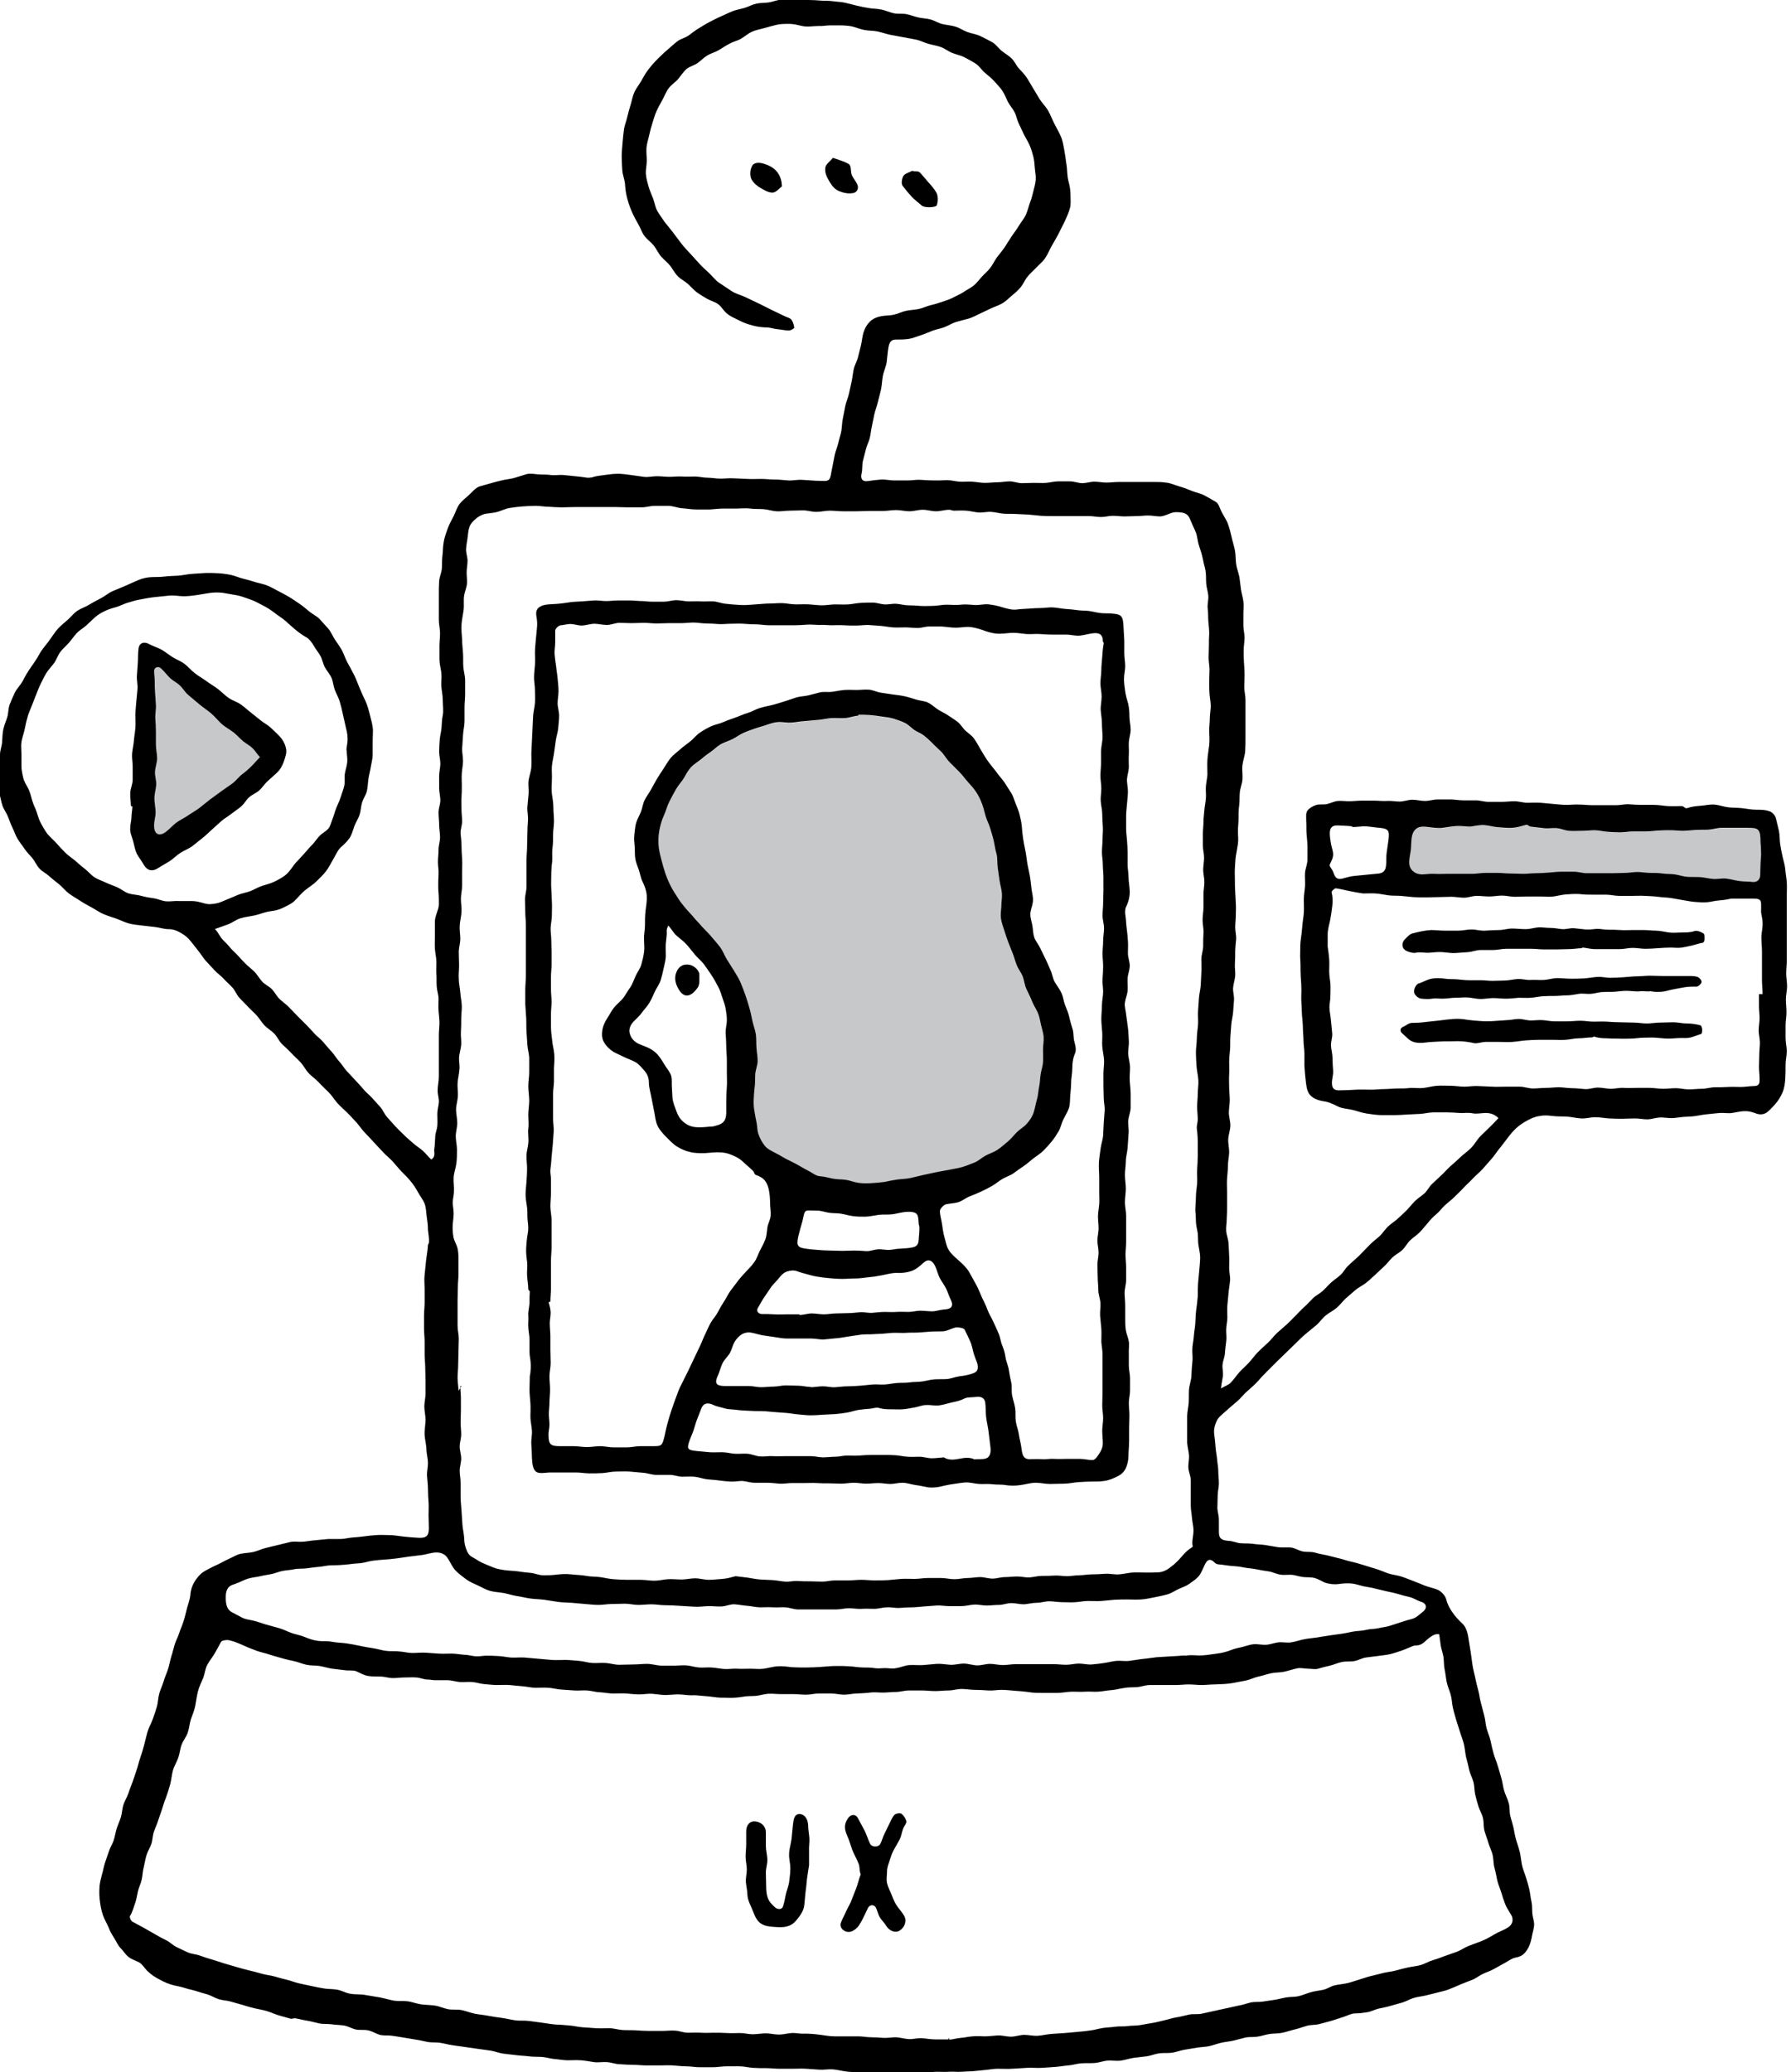 <?xml version="1.0" encoding="UTF-8"?><svg xmlns="http://www.w3.org/2000/svg" viewBox="0 0 59.26 68.54"><g id="a"/><g id="b"><g id="c"><g><path d="M48.66,27.35c-.15,0-.31-.03-.47-.02s-.31,.04-.46,.06c-.16,.02-.33-.01-.5-.03-.18-.02-.34-.02-.45,.15-.08,.13-.08,.3-.09,.48,0,.17-.05,.33-.06,.49-.01,.17,.04,.26,.1,.32s.14,.12,.31,.13c.14,0,.28-.03,.42-.02s.28,0,.42,0,.28,0,.42,0,.28,0,.42,0,.28-.03,.42-.03c.14,0,.28,0,.42,0s.28,.02,.42,.02,.28,.01,.42,.01,.28-.02,.42-.02,.28-.01,.42-.02,.28-.03,.42-.03,.28,0,.42,0,.28,.05,.42,.05,.28,0,.42,0,.28,0,.42,0,.28-.01,.42-.01,.28-.03,.42-.03,.28,.03,.42,.03c.14,0,.27,0,.41,.02s.27,.01,.41,.03,.27,.07,.41,.08c.14,.01,.29,0,.43,.01s.28,.05,.43,.06,.29-.03,.44-.01,.28,.06,.43,.08,.29,.01,.43,.03c.15,.01,.24-.07,.25-.22,0-.12,.01-.23,.01-.35s.02-.23,.02-.35c0-.16-.01-.29-.02-.4,0-.19-.01-.33-.08-.4-.07-.07-.2-.07-.39-.07-.11,0-.24,0-.4,0-.14,0-.28,0-.42,0s-.28,.05-.42,.06-.28,0-.42,.01-.28,.02-.42,.03c-.14,0-.28-.02-.42-.02s-.28,0-.42,.01-.28,.03-.42,.03-.28,0-.42,0-.28,.03-.42,.03-.28-.01-.42-.02-.28-.05-.42-.05-.28,.02-.42,.02-.28,.01-.42,0-.28-.08-.42-.09-.29,.02-.43,0-.28-.03-.42-.05c-.05,0-.1-.07-.15-.06-.15,.04-.3,.09-.46,.1s-.31-.01-.47-.02-.31-.06-.46-.07-.31,.03-.46,.05Z" style="fill:#c7c8ca"/><path d="M28.4,23.68c-.15,.01-.29,.07-.44,.08s-.3-.01-.45,0-.3,.05-.44,.06-.3,.03-.45,.04-.3,.04-.44,.05c-.13,.01-.26-.02-.39-.02s-.26,.04-.38,.08c-.13,.05-.27,.08-.41,.13s-.27,.09-.4,.15-.25,.15-.37,.21-.27,.1-.39,.17-.22,.18-.34,.26-.23,.17-.34,.26c-.1,.08-.21,.14-.3,.24s-.15,.21-.21,.32c-.08,.14-.2,.26-.28,.4s-.16,.29-.23,.43-.11,.31-.18,.46c-.07,.15-.11,.31-.14,.46s-.04,.32-.03,.49,.05,.32,.09,.48c.04,.15,.08,.3,.13,.45s.11,.29,.18,.43,.16,.27,.24,.4,.18,.25,.28,.37c.09,.1,.18,.19,.26,.29s.18,.19,.26,.29c.1,.11,.21,.21,.31,.33s.2,.23,.29,.35,.14,.27,.22,.4,.16,.25,.24,.38,.16,.26,.22,.4,.11,.28,.16,.42c.05,.14,.09,.28,.13,.42s.07,.29,.1,.43,.09,.29,.11,.43,.01,.3,.02,.44,.04,.3,.04,.44-.07,.29-.08,.44,0,.3-.02,.44c-.02,.13-.02,.26-.03,.38s0,.26,.02,.38,.04,.25,.07,.38,.02,.26,.06,.38c.05,.16,.13,.3,.22,.41s.23,.17,.38,.25c.12,.06,.24,.14,.36,.2s.25,.12,.37,.19,.24,.14,.36,.2c.11,.06,.22,.15,.34,.16,.14,.01,.29,.05,.43,.08s.29,.02,.43,.04,.28,.08,.42,.1,.29,.02,.44,.01,.29-.02,.43-.04c.14-.03,.28-.06,.43-.08s.29-.02,.43-.05,.28-.07,.42-.1,.28-.06,.42-.09,.28-.05,.43-.08c.14-.03,.29-.05,.43-.09s.28-.1,.41-.15,.24-.16,.37-.23,.27-.11,.39-.19,.23-.18,.34-.27,.2-.21,.3-.31,.23-.17,.33-.28c.1-.11,.2-.26,.24-.41,.04-.13,.06-.27,.1-.4s.04-.27,.07-.41,.03-.27,.05-.41c.02-.14,.07-.27,.08-.41s0-.28,0-.42,.03-.28,.02-.42-.06-.27-.09-.41-.05-.27-.11-.4c-.06-.13-.14-.25-.19-.38s-.12-.26-.18-.39-.07-.28-.12-.41-.15-.25-.2-.38c-.05-.12-.08-.26-.13-.38s-.1-.25-.15-.38-.09-.25-.13-.38-.09-.26-.11-.39,0-.27,.01-.4c0-.15,.03-.3,.02-.44s-.06-.29-.08-.44-.04-.29-.06-.43,0-.3-.04-.44-.06-.29-.09-.43-.08-.28-.12-.42c-.04-.14-.11-.26-.15-.4s-.07-.28-.12-.41-.11-.26-.19-.38-.17-.22-.27-.33c-.1-.11-.18-.23-.29-.34s-.21-.21-.32-.32-.17-.24-.28-.35-.22-.2-.32-.31c-.08-.08-.17-.16-.26-.23s-.21-.11-.3-.17c-.11-.08-.2-.18-.32-.24s-.25-.1-.37-.14-.26-.05-.39-.07-.26-.04-.39-.05-.26-.01-.39-.01Z" style="fill:#c7c8ca"/><path d="M5.11,26.41c0,.15,.04,.31,.04,.46s-.06,.31-.05,.47c.01,.26,.18,.33,.39,.17,.12-.09,.22-.21,.34-.3s.26-.15,.39-.24,.26-.16,.38-.25,.23-.19,.35-.28,.25-.18,.37-.27,.25-.17,.37-.26,.21-.22,.33-.31c.11-.08,.21-.17,.31-.27s.18-.2,.27-.29c-.09-.09-.15-.2-.24-.29s-.21-.15-.31-.23c-.12-.1-.22-.22-.34-.31s-.27-.17-.38-.27c-.12-.11-.22-.24-.35-.35s-.26-.19-.39-.3-.25-.21-.38-.32c-.1-.09-.17-.22-.27-.31s-.23-.15-.33-.25-.18-.21-.28-.3c-.09-.09-.22-.04-.23,.07,0,.12,.02,.23,.02,.35s0,.23,.01,.35c.01,.15,.02,.3,.03,.44s-.03,.3-.02,.44,.02,.29,.02,.44,0,.3,0,.44,.04,.3,.04,.44-.06,.29-.07,.44,.05,.3,.04,.44-.06,.29-.06,.44Z" style="fill:#c7c8ca"/><g><path d="M7.11,30.72c.09,.1,.14,.2,.21,.3,.08,.1,.18,.18,.26,.28s.17,.18,.26,.27c.09,.1,.18,.2,.28,.3s.21,.18,.3,.27,.16,.22,.25,.32,.23,.16,.32,.25,.16,.23,.25,.32,.21,.17,.31,.27,.19,.2,.28,.29,.19,.19,.29,.29c.1,.1,.19,.2,.28,.3s.21,.18,.3,.29,.18,.21,.27,.31c.09,.1,.16,.22,.25,.32s.16,.22,.25,.32,.19,.2,.28,.3,.19,.2,.27,.3,.2,.19,.29,.29,.18,.2,.27,.3,.14,.24,.23,.34,.18,.2,.27,.3c.09,.1,.19,.19,.29,.29s.2,.18,.3,.27,.22,.16,.32,.25,.18,.2,.28,.29c.16-.11,.08-.24,.1-.35,.02-.13,.02-.26,.03-.39,0-.13,.06-.25,.07-.38s0-.26,0-.39,.04-.26,.05-.38-.04-.26-.04-.39c0-.15,.04-.31,.04-.46s0-.31,0-.46,0-.31,0-.46,0-.31,0-.46c0-.13,.02-.27,.02-.4s-.02-.27-.03-.4,0-.27,0-.4-.05-.26-.06-.4,0-.27-.01-.4,0-.27,0-.4c0-.15-.04-.3-.05-.45s0-.3,0-.45,0-.3,0-.45,.07-.29,.11-.43c.03-.1,.02-.21,.02-.31,0-.14-.02-.27-.02-.41s0-.27,.01-.41-.02-.27-.02-.41,.02-.27,.02-.41,.05-.27,.05-.41-.03-.27-.03-.41-.02-.27-.02-.41,.06-.27,.06-.4-.04-.27-.04-.41c0-.13,0-.27,0-.4s.04-.27,.04-.4-.04-.27-.04-.4,.01-.27,.02-.4,.05-.26,.06-.4,.01-.27,.04-.4c.03-.16,0-.33,0-.5s-.04-.33-.05-.5c0-.14,.02-.29,0-.43s-.06-.28-.06-.43,0-.29,0-.43,.02-.29,.02-.43-.04-.29-.04-.43,0-.29,0-.43,0-.29,0-.43,0-.29,.01-.43,.08-.28,.09-.42,0-.29,.02-.43,.01-.29,.04-.43c.02-.16,.08-.3,.13-.45s.13-.28,.2-.42,.11-.3,.21-.42,.23-.21,.34-.32c.09-.09,.19-.2,.3-.24,.13-.04,.26-.07,.39-.11s.26-.07,.39-.1,.27-.04,.4-.08,.26-.08,.39-.12c.12-.03,.26,0,.38,.01,.13,.01,.27,0,.41,.02s.27-.01,.41,0,.27,.03,.4,.04,.27,.03,.4,.05c.05,0,.1,0,.15-.01,.14-.05,.29-.06,.43-.08s.29-.04,.43-.04,.29,.02,.43,.04,.29,.04,.43,.06,.29-.02,.43-.02c.14,0,.28,.02,.42,.02s.28-.02,.42-.01,.28,0,.42,0,.28,.04,.42,.04,.28,.03,.42,.03c.15,0,.3-.02,.45-.01s.3,.01,.45,.02,.3,0,.45,0,.3,.02,.45,.02,.3,.02,.45,.03,.3-.03,.46-.02,.3,.02,.45,.03c.23,0,.36,.03,.43-.03s.07-.2,.12-.42c.03-.14,.05-.27,.08-.41s.09-.26,.12-.4,.08-.27,.1-.4,.02-.28,.05-.41,.05-.27,.08-.41,.09-.26,.12-.4,.06-.27,.09-.41,.04-.28,.07-.41,.11-.26,.14-.39,.07-.27,.1-.4,.04-.28,.08-.41c.05-.16,.12-.27,.21-.36s.21-.15,.37-.18c.14-.03,.28-.02,.42-.05s.27-.1,.41-.13,.28-.03,.42-.06,.27-.1,.41-.13c.13-.03,.25-.07,.37-.11s.25-.08,.36-.14,.24-.11,.34-.18,.23-.13,.33-.21,.18-.19,.27-.29,.19-.18,.27-.28c.09-.11,.15-.25,.23-.36s.18-.22,.26-.34,.15-.24,.23-.36,.17-.23,.24-.35,.17-.23,.23-.36,.09-.27,.14-.41c.05-.12,.08-.25,.11-.37,.03-.13,.07-.25,.08-.38s-.02-.26-.03-.39-.02-.26-.05-.38-.07-.25-.12-.37c-.05-.12-.13-.24-.19-.36s-.11-.24-.17-.36-.08-.26-.14-.38-.16-.22-.22-.34-.11-.25-.18-.36c-.08-.12-.18-.22-.27-.32s-.2-.19-.31-.28-.18-.22-.3-.3-.24-.14-.37-.21-.26-.09-.39-.14c-.14-.05-.26-.15-.39-.2s-.28-.07-.42-.11-.27-.11-.41-.14-.29-.05-.43-.08-.29-.05-.43-.08-.28-.08-.42-.11-.29-.02-.44-.05-.28-.09-.42-.12c-.12-.02-.24-.03-.36-.03s-.24,0-.36,0-.24,.03-.36,.02c-.18,0-.37,.04-.55,0-.14-.03-.28-.07-.42-.07-.14,0-.29,0-.42,.03s-.27,.07-.41,.11-.28,.06-.41,.12-.24,.16-.36,.23-.27,.1-.39,.17c-.12,.06-.23,.14-.35,.21s-.25,.1-.37,.17-.21,.17-.32,.25-.25,.11-.36,.19c-.11,.09-.19,.22-.28,.33s-.22,.19-.31,.3-.14,.25-.21,.38-.14,.25-.2,.38-.1,.27-.14,.4-.08,.27-.11,.41-.08,.28-.09,.42,.01,.29,.01,.43-.04,.29-.03,.43,.05,.28,.09,.42,.1,.27,.15,.4,.07,.29,.14,.41,.16,.24,.24,.36c.09,.12,.19,.23,.28,.35s.18,.24,.27,.36,.2,.23,.3,.34,.2,.22,.3,.33,.21,.21,.32,.31,.2,.23,.33,.32c.14,.09,.28,.19,.42,.28s.31,.13,.46,.2c.15,.07,.29,.14,.44,.21s.29,.15,.44,.22,.29,.14,.44,.21c.07,.03,.16,.05,.2,.11,.05,.07,.08,.17,.09,.26,0,.02-.12,.1-.19,.09-.12,0-.23-.03-.35-.04s-.23-.05-.34-.06c-.17,0-.33-.02-.48-.06s-.31-.09-.46-.17-.3-.13-.43-.25c-.1-.09-.16-.21-.27-.29s-.24-.11-.35-.17c-.12-.07-.24-.14-.35-.22s-.2-.19-.3-.28-.23-.15-.33-.25-.16-.22-.24-.33c-.09-.12-.21-.21-.31-.32s-.16-.26-.25-.37-.22-.2-.31-.32-.13-.27-.21-.4c-.08-.14-.15-.27-.21-.41s-.11-.29-.15-.44-.06-.3-.07-.46c-.01-.15-.08-.3-.09-.46s-.02-.31-.02-.46,.02-.31,.03-.46,.03-.3,.05-.46c.03-.14,.08-.27,.11-.4s.07-.27,.11-.4,.06-.27,.12-.4,.15-.24,.22-.36,.13-.24,.22-.36c.09-.12,.19-.24,.3-.35s.22-.22,.34-.32,.23-.21,.35-.3c.11-.08,.26-.11,.37-.19s.22-.17,.34-.24,.24-.15,.36-.21,.25-.13,.37-.18,.25-.12,.38-.17,.27-.07,.4-.11,.25-.11,.39-.14,.28-.02,.41-.04,.27-.08,.4-.09c.13-.01,.27,.01,.4,0S26.63,0,26.76,0s.27,.01,.4,.02,.27,0,.4,.02,.27,.02,.4,.05c.14,.03,.27,.07,.4,.1s.27,.06,.41,.08,.28,.02,.41,.05,.26,.09,.4,.12,.28,0,.42,.03,.26,.08,.4,.11,.28,.03,.41,.07,.25,.12,.39,.15,.28,.04,.41,.08c.14,.04,.26,.13,.4,.18s.29,.07,.42,.13,.26,.13,.39,.2,.21,.2,.32,.29,.24,.16,.34,.26c.09,.09,.14,.22,.23,.32s.18,.19,.25,.29,.13,.22,.2,.33c.08,.13,.16,.27,.24,.4s.2,.24,.28,.38,.13,.28,.2,.42,.15,.27,.21,.41c.07,.14,.09,.3,.12,.45s.05,.31,.07,.46c.04,.2,.02,.42,.08,.62,.04,.15,.06,.29,.06,.43s.02,.3-.02,.44-.1,.28-.16,.41c-.07,.14-.14,.28-.21,.42s-.15,.27-.23,.41-.13,.28-.22,.41-.21,.22-.32,.34c-.09,.09-.19,.18-.27,.28s-.13,.23-.21,.33-.18,.19-.28,.27-.19,.18-.3,.25c-.12,.08-.26,.12-.39,.18s-.25,.12-.38,.18-.25,.13-.39,.17-.28,.07-.41,.11c-.13,.04-.25,.12-.38,.17s-.27,.07-.4,.12-.26,.11-.39,.15-.26,.1-.4,.12-.28,.02-.42,.02c-.15,0-.21,.09-.24,.24-.03,.16-.04,.32-.06,.49s-.1,.31-.13,.48-.03,.33-.07,.49c-.03,.13-.07,.26-.1,.39s-.08,.25-.11,.38-.05,.26-.08,.39-.04,.26-.07,.39-.1,.25-.13,.38-.07,.26-.1,.39-.01,.27-.04,.4c-.05,.19,.03,.29,.21,.26,.14-.02,.29-.04,.43-.05s.29,.03,.44,.03,.29,0,.44,0,.29-.03,.44-.02,.29,.02,.43,.02,.29,0,.43-.01c.14,0,.28,.04,.42,.05s.28-.01,.42,0,.28,.04,.42,.04,.28-.02,.42-.02c.13,0,.27-.03,.4-.03s.27,.06,.4,.06,.27-.01,.4-.01,.27,.01,.4,0,.27-.05,.4-.05,.27,0,.4,0,.27,.06,.4,.06,.27-.05,.4-.05,.27,.03,.4,.03,.27-.02,.4-.02c.13,0,.26,0,.39,0s.26,0,.39,0,.26,0,.39,0,.26,0,.39,.02c.15,.01,.29,.08,.43,.12s.28,.09,.42,.15,.29,.08,.42,.15,.26,.14,.39,.22c.1,.06,.13,.22,.19,.33,.07,.14,.16,.26,.21,.4s.09,.29,.12,.43,.08,.29,.11,.44,.02,.3,.04,.45,.08,.29,.11,.44c.02,.13,.03,.27,.05,.4s.06,.26,.08,.4,0,.27,0,.4,0,.27,0,.4,.04,.27,.04,.4c0,.14-.03,.27-.03,.41s0,.27,.01,.41,.02,.27,.02,.41-.01,.27-.01,.41,.04,.27,.04,.41,0,.27,0,.41,0,.27,0,.41,0,.27,0,.41c0,.16,0,.31-.01,.47s-.07,.3-.09,.46,.01,.31,0,.47-.08,.3-.09,.46c-.01,.14,0,.28-.02,.42s-.02,.28-.02,.42-.02,.28-.02,.42,.02,.28,0,.42-.05,.28-.07,.41c-.02,.13-.02,.26-.03,.39s0,.26,0,.39,0,.26,.01,.39,.01,.26,.02,.39,0,.26,0,.39c0,.13-.02,.27-.02,.4s.04,.27,.03,.4-.03,.27-.03,.4,0,.27-.01,.4,.02,.27,.01,.4-.06,.27-.07,.4,.04,.27,.03,.41-.02,.27-.03,.4-.05,.27-.06,.4-.02,.27-.03,.4c-.01,.14,0,.28-.01,.42s-.03,.28-.03,.42,.01,.28,0,.42,0,.28,0,.42,.02,.28,.02,.42-.03,.28-.03,.42,.05,.28,.05,.42c0,.15-.06,.29-.07,.44s.03,.3,.03,.44-.04,.29-.04,.44-.02,.29-.03,.44,0,.3,0,.44,0,.3,0,.44,0,.3-.01,.44c0,.14-.03,.28-.02,.41s.07,.27,.08,.41,.01,.28,.02,.41c.01,.14,0,.28,0,.41s.04,.28,.03,.41-.04,.27-.05,.41-.03,.27-.04,.41,0,.28,0,.41-.04,.27-.04,.41c0,.13,.02,.26,0,.39s-.03,.25-.04,.38-.07,.25-.08,.38,.03,.26,.01,.39-.05,.26-.06,.39c.15-.09,.26-.12,.32-.19,.11-.11,.19-.24,.29-.35s.22-.21,.32-.32,.19-.24,.29-.34,.22-.21,.33-.31,.2-.23,.31-.33,.23-.2,.34-.3c.09-.09,.19-.19,.28-.28s.18-.19,.28-.28,.19-.19,.28-.28,.22-.15,.32-.24,.18-.19,.28-.28,.21-.16,.31-.25,.16-.22,.26-.31c.12-.12,.25-.22,.37-.34s.23-.24,.35-.36c.1-.1,.21-.18,.31-.27s.17-.21,.27-.31,.22-.17,.32-.26,.2-.18,.3-.28,.18-.21,.28-.31,.22-.17,.32-.26,.16-.23,.26-.32,.2-.19,.3-.28,.19-.2,.29-.29,.21-.18,.31-.28c.12-.12,.26-.21,.38-.33s.2-.28,.32-.4c.1-.1,.2-.19,.3-.29s.2-.2,.29-.3c-.13-.13-.27-.17-.42-.17s-.3,.04-.44,.01c-.14-.03-.29,0-.43-.01s-.29-.02-.43-.02-.29,0-.43,0-.29,.04-.43,.05-.29,.01-.43,.02-.29,.02-.43,.02-.29,0-.43,0c-.16,0-.33-.03-.48-.05s-.31-.08-.47-.12-.33-.04-.48-.11c-.16-.08-.32-.16-.5-.18-.18-.03-.32-.09-.42-.19s-.13-.26-.15-.43c-.02-.18-.04-.36-.05-.54,0-.14,0-.28,0-.42s-.03-.28-.03-.42-.02-.28-.02-.42-.02-.28-.03-.42-.01-.28-.02-.42,0-.28,0-.42c0-.14-.01-.27-.02-.41s-.01-.27-.01-.41-.02-.28-.01-.41c0-.15,0-.3,.02-.44s.04-.29,.05-.44,.04-.29,.05-.44,0-.3,0-.44,.03-.29,.04-.44-.01-.3,0-.44,.08-.29,.08-.44,0-.3,0-.44c0-.14-.02-.28-.03-.42s0-.28-.01-.42c0-.13-.02-.26,.04-.34s.17-.15,.3-.19c.12-.03,.24,0,.36-.03s.23-.09,.35-.1,.24,.01,.36,.01c.14,0,.28-.02,.42-.02s.28,0,.42,0,.28,.02,.42,.01,.28,.02,.42,.02,.28-.06,.42-.06,.28,.04,.42,.04,.28-.05,.42-.05,.28,0,.42,0,.28,.03,.42,.03,.28,0,.42,0,.28,.05,.42,.05c.14,0,.29,0,.43,0s.29-.02,.43-.02,.29,.05,.43,.05,.29-.01,.43,0,.29,.03,.43,.04,.29,.03,.43,.03,.29-.02,.43-.01c.14,0,.28,.02,.41,.02s.28,0,.41,0,.28,0,.41,0,.28-.04,.41-.03,.28,.02,.41,.02,.28,0,.41,0c.16,0,.31,.03,.46,.04s.31,0,.47,0c.05,0,.12,.09,.16,.07,.15-.05,.3-.07,.45-.08s.31-.05,.46-.04,.3,.07,.46,.09,.31,.01,.47,.03,.31,.05,.46,.05c.15,0,.31,0,.46,.06,.08,.03,.17,.14,.19,.22,.03,.14,.07,.28,.1,.42s.02,.29,.04,.43,.05,.28,.08,.42,.08,.28,.09,.42,.04,.28,.05,.43,0,.29,0,.43,0,.29,0,.43c0,.14,0,.29,0,.43s0,.29,0,.43,0,.29,0,.43,0,.29,0,.43-.02,.29-.02,.43,.03,.29,.03,.43-.04,.29-.04,.43,.02,.29,.02,.43-.03,.29-.03,.43,0,.29,0,.43,.04,.29,.04,.43-.04,.29-.04,.43c0,.17,0,.33-.01,.48s-.03,.32-.1,.47c-.06,.14-.15,.28-.27,.41-.1,.1-.18,.2-.27,.25s-.21,.07-.37,0c-.11-.04-.23-.07-.37-.06s-.25,.04-.38,.06c-.13,.02-.27-.01-.41,0s-.27,.03-.4,.04-.27,.04-.4,.06-.27,.02-.4,.03-.27,.04-.4,.04-.27-.03-.4-.02-.27,.06-.4,.06-.27-.03-.4-.03-.27,.01-.4,.01c-.15,0-.31,0-.46-.01s-.31-.04-.46-.04-.31,.05-.47,.04-.31-.05-.46-.06-.31,0-.47-.02c-.16-.02-.3-.03-.44,0-.15,.02-.28,.08-.41,.15s-.25,.15-.36,.25-.2,.21-.29,.33c-.09,.12-.18,.24-.27,.35s-.17,.24-.27,.35-.19,.22-.29,.33-.22,.2-.32,.31-.21,.2-.31,.31-.21,.21-.31,.31-.23,.19-.33,.29c-.09,.09-.17,.2-.27,.28s-.19,.18-.27,.28c-.09,.1-.17,.21-.27,.31s-.22,.17-.32,.27-.16,.23-.26,.32-.23,.15-.33,.25-.18,.21-.28,.3-.2,.19-.3,.28-.2,.19-.31,.27-.24,.14-.34,.23-.21,.18-.31,.27-.18,.21-.29,.3c-.11,.1-.25,.16-.37,.26s-.2,.23-.31,.32-.23,.19-.34,.28-.22,.2-.32,.3-.21,.2-.32,.31-.21,.2-.32,.31-.21,.21-.31,.31-.21,.21-.3,.32c-.11,.12-.23,.23-.36,.34s-.22,.24-.35,.35-.25,.21-.37,.32c-.12,.11-.25,.2-.31,.34s-.1,.28-.07,.46c.02,.13,.03,.26,.04,.4s.04,.26,.05,.39,.04,.26,.04,.4,.02,.27,.02,.4-.04,.27-.04,.4-.01,.27-.01,.4,.05,.26,.05,.4,0,.26,0,.4c0,.21,.07,.28,.31,.3,.14,0,.27,.07,.41,.08s.28,0,.41,.02,.27,.02,.41,.04,.27,.05,.41,.07,.28,0,.42,.01,.26,.1,.4,.13,.28,0,.41,.04,.27,.06,.4,.09,.27,.07,.4,.1,.26,.08,.4,.11,.27,.07,.4,.11,.26,.08,.39,.12c.14,.04,.27,.1,.41,.15s.28,.06,.42,.1,.27,.1,.41,.15,.27,.11,.4,.16,.28,.08,.41,.13c.13,.05,.27,.2,.3,.32,.04,.17,.12,.31,.21,.44s.2,.25,.33,.37c.12,.11,.18,.33,.2,.5,.02,.14,.05,.29,.07,.43s.04,.29,.06,.43,.06,.28,.09,.42,.06,.28,.1,.42,.05,.28,.09,.42,.07,.28,.11,.42,.04,.29,.08,.43,.1,.27,.13,.41,.06,.28,.1,.42,.1,.27,.14,.41c.04,.13,.08,.27,.12,.41s.05,.28,.09,.41,.11,.26,.15,.4,.02,.29,.05,.42,.08,.27,.11,.41,.05,.28,.09,.41,.09,.27,.12,.4,.04,.28,.07,.42,.09,.27,.13,.4c.04,.13,.08,.26,.11,.39s.04,.27,.07,.4,.02,.27,.03,.4,.07,.27,.06,.4-.06,.26-.08,.4c-.03,.16-.08,.3-.16,.42s-.18,.21-.36,.24c-.12,.02-.23,.1-.35,.17-.12,.07-.24,.13-.36,.2s-.25,.11-.38,.17-.23,.15-.36,.2-.26,.1-.38,.15-.25,.11-.38,.16-.26,.08-.39,.11-.26,.07-.4,.1c-.13,.03-.26,.04-.39,.08s-.24,.11-.37,.15-.26,.07-.39,.11-.26,.06-.39,.09-.25,.1-.38,.12-.26,.04-.4,.04c-.13,0-.25,.07-.37,.11-.13,.04-.27,.09-.4,.13s-.27,.07-.41,.11-.28,.02-.42,.06-.27,.09-.4,.12-.27,.08-.41,.11-.28,.02-.42,.04-.27,.07-.41,.09c-.13,.02-.27,0-.4,.03s-.26,.07-.39,.1-.27,.04-.4,.07-.26,.08-.39,.11-.27,.03-.4,.05c-.14,.02-.28,.05-.42,.07s-.28,.08-.42,.1-.29,0-.43,.02-.27,.08-.42,.1-.28,.03-.42,.05-.28,.07-.42,.09c-.15,.02-.3-.01-.44,0s-.29,.07-.43,.08-.29,0-.44,.01-.29,.06-.43,.07-.29,.04-.44,.05-.29,.02-.44,.03c-.16,.01-.33-.01-.49,0s-.33,.02-.49,.03-.33,0-.49,0c-.13,0-.27,.03-.4,.04s-.26,.03-.4,.04-.27,.01-.4,.02-.27-.01-.4,0-.26,0-.4,0c-.14,0-.29,.03-.43,.03s-.29,0-.43,0-.29-.02-.43-.02-.29,.02-.43,.02-.28-.02-.43-.02-.29,0-.43,0-.29,0-.43-.02c-.15-.02-.29-.06-.44-.07s-.29,.02-.44,.01-.29-.02-.44-.03-.29,0-.44,0-.29,0-.44,0-.29-.02-.44-.02c-.15,0-.29,0-.44-.01s-.29-.05-.44-.05-.29,0-.44,0-.29,.03-.44,.03-.29,0-.44,0-.29-.03-.44-.03-.29-.02-.44-.03-.29,0-.44,0-.29,0-.44,0-.29-.02-.44-.02-.29-.01-.44-.02c-.14,0-.28-.06-.43-.07s-.29,.02-.43,0-.28-.05-.43-.06-.29,0-.43,0-.29-.03-.43-.04-.28-.06-.42-.07-.29,0-.43-.02-.29-.02-.43-.04-.29-.03-.43-.05-.28-.08-.42-.1-.28-.04-.43-.06c-.14-.02-.28-.04-.42-.06s-.28-.04-.42-.06-.27-.06-.41-.08-.28,0-.42-.03-.27-.06-.41-.08-.28-.05-.42-.07-.28-.05-.42-.06c-.1,0-.21,0-.31-.02-.13-.04-.25-.12-.39-.15s-.28,0-.41-.03-.26-.11-.39-.13-.27-.02-.41-.04-.27,0-.41-.03-.27-.07-.4-.09-.27-.06-.4-.08c-.05,0-.11,.03-.16,.01-.13-.04-.26-.07-.39-.11s-.25-.1-.39-.14-.27-.06-.4-.09-.26-.07-.39-.11-.26-.07-.39-.11-.27-.04-.4-.08-.25-.12-.38-.16c-.12-.03-.24-.07-.37-.11s-.25-.06-.37-.1-.25-.06-.37-.09c-.17-.04-.32-.11-.47-.19s-.29-.17-.41-.29c-.09-.09-.16-.22-.27-.28-.12-.06-.25-.1-.35-.18s-.17-.2-.26-.29-.14-.22-.21-.33-.14-.22-.18-.34c-.06-.14-.14-.27-.19-.41s-.08-.29-.1-.44-.03-.3-.02-.45c0-.14,.04-.29,.08-.45,.04-.13,.06-.26,.1-.39s.09-.25,.13-.38,.12-.25,.16-.37,.06-.26,.1-.39,.1-.25,.14-.38,.04-.27,.08-.4,.12-.25,.16-.37,.09-.25,.14-.38,.09-.26,.13-.38c.05-.14,.08-.29,.13-.43s.09-.28,.13-.43,.07-.29,.11-.43,.12-.27,.17-.41,.1-.28,.14-.42,.04-.3,.08-.44,.11-.28,.15-.42,.11-.28,.15-.42c.04-.13,.06-.27,.1-.39s.07-.26,.11-.39,.11-.25,.15-.38,.1-.25,.14-.38c.05-.15,.08-.3,.12-.45s.1-.29,.11-.45c.01-.13,.05-.26,.11-.37s.14-.22,.24-.31,.22-.14,.33-.2c.11-.06,.22-.1,.33-.16s.21-.11,.32-.16,.22-.12,.33-.14c.14-.03,.28-.03,.42-.06s.27-.1,.4-.13,.27-.07,.41-.1,.27-.07,.41-.1,.29,0,.42-.01,.28-.04,.42-.05,.28-.03,.42-.04c.13,0,.27,0,.4,0s.27-.04,.4-.05,.27-.02,.4-.04,.27-.03,.4-.04,.27,0,.4,0c.17,0,.33,.03,.5,.05s.33,.03,.5,.04c.25,.01,.33-.07,.33-.32,0-.14-.01-.28-.01-.43s.01-.29,0-.43-.02-.28-.02-.43-.02-.28-.03-.43,.03-.29,.03-.43-.04-.28-.05-.43c0-.17-.05-.33-.06-.5s.03-.34,.03-.51c0-.14-.04-.29-.04-.43s.04-.29,.04-.43,0-.29,0-.43-.01-.29-.01-.43-.02-.29-.02-.43,0-.29,0-.43-.02-.29-.02-.43,0-.29,0-.43,.02-.29,.02-.43,0-.29,0-.43c0-.16-.02-.33,0-.49s.03-.33,.05-.49,.05-.32,.06-.49c0-.03,.03-.05,.03-.07,.02-.15-.02-.3-.03-.44,0-.15-.02-.29-.04-.43s-.02-.3-.07-.43-.15-.25-.22-.38-.15-.25-.24-.36-.19-.21-.3-.32c-.1-.1-.19-.22-.29-.33s-.22-.2-.32-.31-.2-.21-.3-.32-.2-.22-.3-.32-.18-.23-.28-.34-.2-.22-.3-.32c-.11-.11-.23-.21-.33-.32s-.18-.25-.29-.36-.22-.21-.33-.33-.24-.2-.34-.31c-.1-.11-.16-.24-.26-.35s-.21-.2-.31-.31-.21-.2-.31-.3-.16-.25-.26-.35-.24-.18-.33-.28c-.09-.1-.16-.22-.25-.32s-.2-.19-.29-.29-.19-.19-.28-.29-.14-.24-.23-.34-.2-.19-.29-.29-.21-.18-.3-.28-.19-.2-.28-.3c-.1-.11-.18-.25-.28-.37s-.19-.25-.29-.36c-.09-.1-.2-.17-.31-.23s-.22-.1-.36-.1c-.15,0-.29-.05-.44-.07s-.29-.03-.44-.05-.3-.03-.44-.07-.28-.11-.42-.16-.28-.09-.42-.15-.26-.15-.39-.22-.26-.14-.38-.22-.25-.15-.37-.24-.21-.21-.32-.3-.23-.18-.34-.28c-.1-.09-.23-.15-.32-.25s-.14-.23-.23-.34-.19-.2-.26-.31-.16-.21-.23-.33-.11-.25-.17-.37-.1-.25-.15-.37-.14-.24-.18-.36-.06-.26-.1-.39-.04-.26-.06-.4c-.02-.14-.09-.28-.1-.41S0,25.1,0,24.96s.06-.28,.07-.42,.01-.28,.04-.42,.09-.27,.13-.4,.03-.29,.08-.42,.11-.26,.17-.39,.17-.23,.24-.35c.07-.12,.13-.25,.21-.37s.16-.23,.24-.35,.14-.25,.22-.36,.18-.22,.26-.34c.09-.12,.16-.24,.26-.35s.21-.19,.32-.29,.2-.22,.32-.3,.26-.12,.39-.2,.25-.14,.38-.21c.14-.07,.26-.18,.4-.24s.29-.12,.43-.18,.28-.13,.43-.19c.12-.05,.25-.08,.38-.09,.15-.01,.31,0,.46-.02s.31-.02,.46-.03,.31-.05,.46-.06,.31-.02,.46-.03c.14,0,.29,0,.43,.01s.29,.03,.42,.06c.13,.03,.26,.09,.39,.12s.26,.07,.39,.11,.26,.06,.39,.11,.24,.12,.36,.18c.12,.06,.25,.13,.37,.2s.23,.15,.35,.23,.22,.17,.33,.26,.25,.15,.34,.25,.19,.21,.28,.31,.14,.24,.22,.36,.16,.23,.23,.35c.07,.14,.12,.29,.19,.42s.15,.27,.22,.41,.12,.29,.18,.43,.12,.28,.19,.42c.07,.15,.11,.31,.15,.47s.09,.32,.1,.49c0,.14-.01,.27-.01,.41s0,.27,0,.41-.04,.27-.06,.4-.06,.26-.08,.4-.02,.27-.05,.4-.12,.25-.16,.38-.04,.27-.08,.4-.12,.24-.17,.37c-.05,.13-.08,.28-.16,.4s-.18,.21-.29,.31c-.11,.1-.17,.26-.25,.39-.08,.14-.15,.28-.24,.4s-.21,.23-.32,.34-.25,.19-.37,.29c-.14,.11-.25,.26-.38,.38-.11,.09-.25,.15-.37,.21s-.26,.09-.41,.11c-.17,.02-.32,.09-.49,.13s-.33,.05-.49,.1c-.14,.04-.26,.14-.41,.2-.13,.05-.26,.09-.42,.15Zm24.3,36.67s0,.06,0,.07c.13-.01,.25-.05,.38-.06s.25-.04,.38-.05,.26-.01,.38,0c.15,0,.3-.02,.45-.03s.3,.04,.45,.04,.3-.06,.44-.06,.3,.04,.45,.03,.3-.05,.44-.06,.3-.02,.45-.03,.3-.03,.44-.04,.3-.03,.44-.05c.13-.02,.26-.06,.4-.08s.27-.02,.4-.04,.27,0,.4-.02,.27-.01,.4-.03,.26-.05,.4-.07c.14-.02,.27-.06,.41-.09s.27-.08,.41-.1,.27-.06,.41-.09,.28,0,.42-.03,.27-.06,.41-.09,.27-.06,.41-.09,.27-.06,.41-.09c.13-.02,.26-.07,.39-.1s.27-.01,.4-.03,.27-.04,.4-.06,.26-.06,.39-.08,.27-.01,.4-.04c.13-.03,.26-.09,.4-.13s.27-.05,.41-.08,.25-.12,.39-.15,.28-.04,.41-.07,.26-.08,.4-.12,.26-.09,.4-.12,.27-.07,.4-.1,.27-.04,.41-.08,.27-.07,.4-.1c.14-.03,.28-.04,.42-.08s.26-.12,.4-.16,.27-.09,.4-.14,.27-.09,.4-.14,.25-.14,.38-.19,.27-.1,.4-.15c.16-.06,.3-.14,.45-.23s.31-.14,.45-.23c.16-.09,.2-.27,.11-.42-.07-.12-.15-.23-.2-.36s-.09-.26-.13-.39-.1-.26-.13-.39c-.03-.14-.05-.27-.09-.41s-.03-.28-.06-.42-.1-.26-.14-.4-.09-.26-.13-.4-.02-.28-.05-.42-.11-.26-.15-.39-.08-.27-.11-.4-.02-.28-.06-.42-.11-.26-.14-.4-.06-.27-.1-.41c-.03-.14-.04-.28-.07-.42s-.09-.27-.13-.41-.09-.27-.13-.41-.08-.27-.11-.41-.03-.28-.07-.42-.1-.27-.13-.41-.04-.28-.07-.42-.02-.28-.04-.42c-.02-.13-.07-.25-.09-.38s-.03-.25-.05-.37c-.15-.02-.23,.05-.33,.12s-.19,.19-.31,.23c-.07,.03-.16,.01-.23,.04-.13,.05-.25,.11-.37,.15s-.26,.09-.39,.12-.27,.04-.4,.06-.27,.03-.4,.05-.26,.1-.39,.12-.27,0-.41,.03-.26,.09-.39,.12-.26,.06-.39,.1c-.09,.03-.21,0-.32,0-.13,0-.26-.04-.38-.01-.14,.03-.28,.08-.42,.11s-.29,.02-.43,.05-.28,.08-.42,.11-.27,.1-.41,.13-.28,.05-.42,.08c-.2,.04-.41,.04-.62,.05-.14,0-.29,.02-.43,.02s-.29-.02-.43-.02-.29,.02-.43,.02-.29,0-.43,0-.29,0-.43,0-.28,.06-.43,.07-.29,0-.43,.03c-.14,.02-.28,.06-.42,.07s-.28,.04-.42,.05-.29-.01-.43,0-.28,0-.43,0c-.16,0-.33,.04-.49,.04s-.33,0-.49,0-.33,0-.49-.03c-.15-.02-.29-.03-.43-.04s-.29-.03-.44-.03-.29,.03-.44,.02-.29-.02-.44-.02-.29-.03-.44-.03-.29,.05-.44,.05-.29,.02-.44,.02-.29-.02-.44-.02c-.14,0-.29,0-.43,0s-.29,.05-.43,.05-.29,.02-.43,.02-.29-.02-.43,0-.29,.02-.43,.03c-.14,0-.28,.04-.42,.04s-.28-.04-.42-.04-.28,0-.42,0-.28,.04-.42,.04-.28-.02-.42-.02-.28,0-.42,0-.28-.02-.42-.01-.28,.06-.42,.07-.28,0-.42,.03c-.18,.03-.36,.04-.54,.03-.13,0-.26,0-.39-.02s-.26-.03-.38-.04-.26-.03-.39-.02c-.14,0-.29-.03-.43-.03s-.29,.02-.43,.02-.29-.03-.43-.04-.29,.02-.43,.02-.29-.02-.43-.03-.29,0-.43,0-.29-.03-.43-.04c-.14,0-.28-.05-.43-.06s-.29,.01-.43,0-.29-.02-.43-.03-.28-.05-.43-.06-.29,0-.43,0-.28-.04-.43-.05-.28-.03-.43-.04c-.14-.01-.28,0-.41,0s-.27-.02-.41-.03-.27-.06-.41-.07-.28,.01-.41,0-.27-.06-.41-.06-.28,0-.41,0c-.08,0-.15-.02-.23-.02-.13,0-.25-.06-.38-.07s-.26,0-.39,0-.26,.02-.39,.02c-.14,0-.28-.05-.41-.05s-.28,0-.41-.02-.25-.09-.38-.15c-.11-.05-.26-.02-.39-.04-.14-.02-.28-.03-.42-.05s-.28-.07-.42-.09-.29-.01-.43-.04-.27-.09-.41-.12-.28-.06-.41-.1-.27-.07-.41-.12-.28-.07-.41-.12-.27-.1-.4-.16c-.16-.07-.33-.15-.51-.19-.09-.02-.25,0-.28,.06-.07,.13-.14,.26-.21,.38s-.17,.24-.24,.37-.08,.28-.13,.42c-.06,.15-.14,.3-.18,.46s-.06,.32-.09,.48-.1,.31-.15,.46c-.04,.14-.05,.29-.1,.43s-.15,.26-.2,.39-.06,.29-.11,.43c-.05,.15-.14,.28-.18,.43-.04,.15-.05,.31-.09,.46s-.09,.3-.14,.44c-.05,.12-.09,.25-.13,.38s-.09,.25-.13,.38-.1,.25-.14,.37-.04,.27-.08,.39-.12,.24-.16,.37-.06,.26-.09,.39c-.04,.14-.04,.28-.07,.42s-.1,.27-.13,.41-.05,.28-.1,.41-.08,.27-.16,.39c-.02,.04,.03,.15,.07,.18,.12,.07,.25,.13,.37,.2s.25,.14,.37,.21,.24,.14,.37,.2,.23,.17,.35,.23,.25,.12,.38,.18,.28,.06,.41,.11,.26,.09,.4,.13c.14,.04,.27,.09,.41,.13s.27,.08,.41,.12,.28,.08,.41,.11,.28,.07,.42,.11,.28,.05,.42,.09,.28,.08,.41,.11,.27,.09,.41,.12,.28,.06,.42,.09,.28,.06,.42,.08,.29,.01,.43,.04,.27,.11,.41,.13c.16,.03,.33,.01,.49,.04s.32,.05,.48,.08,.32,.08,.48,.11c.15,.02,.3,0,.45,.02s.29,.08,.44,.1,.3,.02,.45,.04,.29,.09,.44,.12,.3,0,.45,.03,.29,.09,.44,.12c.15,.03,.3,.04,.45,.07s.3,.05,.45,.07,.3,.06,.44,.08,.3,0,.45,.02,.3,.04,.45,.06,.3,.05,.45,.06c.15,0,.29,.02,.44,.03s.29,.05,.44,.06,.29,.02,.44,.03,.3,0,.44,0,.29,.05,.44,.06,.3,0,.44,.01,.29,.02,.44,.02c.14,0,.28,0,.43,0s.28-.02,.43-.01,.28,.07,.42,.07,.28-.01,.43,0,.28,0,.43,0,.28,0,.43,.01,.28,0,.43,0,.28,.04,.43,.04,.28-.03,.43-.03,.28,.04,.43,.04,.28-.04,.42-.05,.29,.03,.43,.02c.15,0,.31,.01,.46,.03,.18,.02,.36,.06,.54,.06,.13,0,.27,0,.4,0s.27,0,.4,0,.27,.03,.4,.03,.27,.01,.4,.02,.27-.02,.4-.02c.15,0,.29,.05,.44,.06s.3-.04,.44-.03,.29,.04,.44,.04,.3,0,.44,0ZM15.27,45.84h-.04c0,.13,.02,.27,.02,.4s0,.27,0,.4-.01,.27-.01,.4,.02,.27,.02,.4-.05,.27-.05,.4,.05,.27,.05,.4-.05,.27-.05,.4,.03,.26,.03,.4c0,.15,0,.31,0,.46s.02,.31,.03,.46,.02,.31,.03,.46,.05,.3,.06,.46c0,.12,.02,.23,.06,.34s.09,.22,.21,.28c.11,.06,.22,.14,.33,.19s.24,.1,.36,.15,.25,.07,.38,.09c.14,.02,.28,.02,.43,.04s.28,.04,.42,.05,.28,.08,.42,.08,.29,0,.43-.02c.17-.02,.33-.03,.5-.01s.34,.02,.5,.05c.15,.03,.3,.02,.45,.04s.3,.06,.45,.07,.3,.02,.45,.02,.3,0,.45,0,.3,.03,.45,.03,.3-.04,.45-.05c.15-.01,.3,.01,.45,.01s.3-.04,.45-.04,.3,.05,.45,.05,.3-.02,.45-.03,.29-.05,.44-.09c.14,.02,.28,.03,.41,.05s.27,.05,.41,.06,.27,.01,.41,.02,.27,.04,.41,.05,.28-.03,.41-.02,.27,.01,.41,.01,.27,.01,.41,.01,.27-.04,.41-.04c.15,0,.29,0,.44,0s.29-.02,.44-.02,.29,.02,.44,.02,.29,0,.44-.01,.29-.03,.44-.04,.29,0,.44,0,.29-.03,.44-.03,.29,0,.44,0,.29,.04,.44,.04,.29-.04,.44-.04c.14,0,.27-.03,.41-.03s.27,.05,.41,.05,.27-.05,.41-.05,.27-.02,.41-.02,.28,.04,.41,.03,.27-.05,.41-.05,.27,0,.41-.01,.28,.02,.41,.02,.27-.03,.41-.03,.27-.03,.41-.03c.15,0,.3-.01,.45-.02s.3,.03,.45,.02,.3-.05,.44-.06,.3,0,.45,0,.3,0,.45-.01c.17-.02,.3-.11,.41-.2,.12-.09,.23-.2,.33-.32s.21-.23,.35-.31c.03-.02,0-.08,0-.13,0-.14,.04-.28,.04-.42s-.04-.28-.05-.41-.04-.28-.04-.41,0-.28,0-.42,0-.28,0-.42-.07-.27-.08-.41,.03-.28,.02-.42-.05-.27-.06-.41c0-.15,0-.3,0-.44s0-.3,0-.44,.04-.29,.05-.44,0-.3,.01-.44,.07-.29,.08-.44,.01-.29,.03-.44,0-.3,0-.44,.04-.29,.05-.44,.04-.29,.05-.44,.01-.29,.03-.44,.04-.29,.05-.44c0-.14,0-.29,.01-.43s.03-.29,.04-.43,.03-.29,.03-.43-.04-.29-.06-.43,0-.29-.03-.43c-.02-.11-.05-.23-.05-.35s-.01-.23-.02-.35c0-.15,.02-.3,.02-.45s.03-.3,.04-.45-.01-.3,0-.45,.02-.3,.02-.45,0-.3,0-.45-.01-.3-.03-.45c-.01-.1,.03-.2,.03-.31,0-.14-.02-.28-.02-.42s.02-.28,.02-.42c0-.15,.03-.31,.02-.46s-.05-.31-.06-.46-.02-.31-.02-.46,.03-.31,.03-.46,.03-.31,.04-.46c.01-.14-.01-.29,0-.44s.02-.29,.03-.43,.05-.29,.06-.43,.01-.29,.02-.43,0-.29,0-.43,.06-.29,.06-.43,0-.29,.01-.43-.03-.29-.03-.43,.03-.29,.03-.43,0-.29,0-.43c0-.13,.03-.27,.03-.4s-.04-.27-.04-.4,.03-.27,.03-.4-.04-.27-.04-.4,0-.27,0-.4c0-.13,.02-.26,.02-.39s.02-.26,.03-.39,.04-.26,.05-.39-.01-.26,0-.39,.04-.26,.05-.39c0-.16-.01-.33,0-.49s.04-.32,.06-.49,0-.33,0-.49c0-.13,.02-.27,.02-.4s.03-.27,.03-.4-.03-.27-.04-.4-.01-.27-.01-.4,.01-.27,.01-.4-.03-.27-.03-.4,.01-.27,.01-.4,0-.27,.01-.4c0-.14-.02-.28-.03-.41s0-.27-.02-.41,.03-.28,.02-.42-.06-.27-.07-.41,0-.28-.02-.41-.07-.27-.09-.4c-.03-.15-.08-.3-.13-.45s-.05-.31-.11-.45-.13-.28-.19-.43c-.06-.15-.16-.19-.28-.21-.1-.01-.23-.03-.37,.03-.11,.04-.23,.1-.34,.1-.13,0-.26-.03-.39-.03s-.26,.02-.39,.02-.26,.01-.39,.01c-.13,0-.26-.02-.39-.02s-.26,.04-.39,.04-.26-.03-.39-.03-.26,0-.39,0-.26,0-.39,0c-.14,0-.28,0-.41,0s-.28,0-.41-.01-.27-.03-.41-.04-.28-.01-.41-.02-.28,0-.41-.01-.27-.05-.41-.06-.28,.03-.42,.02-.27-.05-.41-.06-.28,0-.41,0c-.05,0-.1-.03-.15-.03-.15,0-.29,.05-.44,.05s-.29-.05-.44-.05-.29,.05-.44,.05-.29-.04-.44-.04-.29,.03-.44,.03-.29,0-.44,0-.29,.01-.44,.01-.29,0-.44,0-.29-.02-.44-.02-.29,.04-.44,.04-.29-.05-.44-.05-.29,.01-.44,.01c-.15,0-.29,.03-.44,.02s-.29-.06-.43-.07-.29,0-.44-.02-.29,0-.44,0-.29,0-.44,0-.29,.02-.44,.03c-.15,0-.31,0-.47,0s-.31-.03-.46-.04-.31-.08-.46-.08c-.15,0-.29,0-.44,0s-.29,.05-.44,.05-.29,0-.44,0-.29-.01-.44-.01-.29,0-.44,0-.29,0-.44,0-.29,0-.44,0-.29,.01-.44,.01-.29-.01-.44-.02c-.14,0-.28-.03-.43-.03s-.28,.01-.43,.02-.28,.03-.42,.05-.27,.09-.41,.13c-.18,.05-.34,.04-.46,.08-.19,.07-.29,.17-.38,.27s-.12,.23-.14,.43c-.01,.13-.05,.28-.06,.46,0,.13,.05,.26,.05,.38s-.03,.26-.03,.38,.02,.26,.01,.38-.07,.25-.09,.37c-.03,.16,0,.33-.02,.49s-.06,.32-.07,.49,.01,.33,.02,.49c0,.15,.02,.3,.03,.45s0,.3,.01,.45,.06,.3,.06,.45,0,.3,0,.45-.02,.3-.02,.45,0,.3,0,.45c0,.15-.04,.3-.05,.46s-.02,.31-.03,.46c0,.13,.03,.27,.03,.4s-.03,.26-.04,.4,0,.27,0,.4,0,.27-.01,.4,0,.27,0,.4,.02,.27,.02,.4-.06,.27-.05,.4,.03,.26,.03,.4c0,.15,.01,.29,.02,.44s0,.29,0,.44,0,.29,0,.44-.04,.29-.04,.44,.03,.29,.02,.44-.05,.29-.06,.44,.02,.29,.02,.44-.05,.29-.05,.44,.01,.29,.01,.44-.02,.29-.01,.44c0,.15,.04,.31,.05,.46s.05,.31,.05,.46c0,.14-.02,.28-.02,.42s0,.28-.01,.42,.02,.28,.01,.42-.06,.28-.07,.41,.03,.28,.01,.42c-.01,.15-.05,.29-.06,.44s.02,.29,.01,.44-.06,.29-.06,.44,.04,.29,.04,.44-.05,.29-.05,.44,.04,.29,.04,.44c0,.15,0,.31-.02,.46s-.08,.3-.09,.46,.02,.31,.01,.47c0,.12-.04,.24-.04,.36s.03,.24,.03,.36-.02,.24-.03,.36c-.01,.14,0,.28,.02,.41s.11,.26,.14,.39,.03,.27,.03,.41c0,.14,0,.28,0,.43s-.02,.28-.02,.43-.01,.28-.01,.43,0,.28,0,.43,0,.28,0,.43,.04,.28,.04,.43-.01,.28-.01,.43-.01,.28-.01,.43-.02,.28-.02,.43,.03,.28,.03,.43Zm24.02,8.91c.16-.02,.33,.01,.49,0s.33-.04,.49-.06,.32-.06,.47-.12c.12-.05,.25-.07,.37-.1s.25-.08,.37-.09,.25,.02,.38,.02c.14,0,.28-.06,.42-.08s.29,.02,.43,0c.14-.02,.28-.07,.42-.1s.29-.04,.43-.06,.28-.05,.43-.07,.29-.04,.43-.06,.28-.06,.43-.08c.13-.01,.26-.02,.38-.05s.26-.02,.38-.05,.26-.04,.38-.08,.25-.08,.37-.12,.25-.08,.37-.11c.12-.03,.22-.13,.32-.21,.19-.13,.17-.3-.05-.36-.12-.04-.23-.12-.36-.15s-.25-.06-.38-.1-.25-.06-.38-.09-.25-.06-.38-.09c-.13-.04-.27-.05-.4-.08s-.26-.08-.4-.09-.27,0-.41,.02c-.15,.02-.32,0-.46-.05-.11-.05-.22-.12-.33-.15s-.24-.02-.36-.03-.24-.05-.35-.07c-.14-.02-.28,.01-.42-.01s-.26-.09-.4-.11-.27-.04-.41-.07-.27-.03-.41-.06-.27-.04-.41-.05-.27-.04-.41-.05c-.05,0-.1-.02-.14-.06-.18-.18-.27-.06-.34,.1-.06,.12-.1,.24-.18,.34s-.19,.17-.3,.25-.22,.12-.34,.17c-.14,.06-.26,.15-.4,.19s-.29,.07-.44,.1-.29,.06-.44,.07-.3,0-.45,0c-.14,0-.28,0-.43,.01s-.28,.03-.43,.04-.28,0-.43,0-.28,.03-.43,.04-.28,0-.43,0-.29-.03-.43-.03-.28,.05-.42,.05-.28,.04-.42,.05c-.14,0-.28-.04-.42-.04s-.27,.06-.41,.06-.28,.02-.41,.02-.28-.04-.42-.03-.27,.05-.41,.05-.28,0-.41,0-.28-.03-.41-.02-.28,.02-.41,.03-.28,.03-.41,.03-.28,.01-.41,.02-.28-.03-.41-.02c-.14,0-.28,.05-.42,.05s-.28-.01-.42,0-.28-.02-.42-.02-.28,.04-.42,.04-.28,0-.42,0-.28,0-.42,0-.28,0-.42,0-.28-.06-.42-.07-.28,.01-.42,0-.28,0-.42,0-.28-.04-.42-.05-.28-.04-.42-.05c-.14-.01-.28,.06-.42,.07s-.28-.01-.42-.01c-.16,0-.33,.03-.49,.02s-.33-.02-.49-.03-.33-.02-.49-.02c-.15,0-.29-.03-.44-.03s-.29,.02-.44,.02-.29-.04-.44-.04-.29,.01-.44,.01-.29,.03-.44,.03-.29-.02-.44-.03c-.15-.01-.3-.03-.45-.04s-.3-.01-.45-.03-.3-.05-.45-.07-.3-.02-.45-.04-.3-.06-.44-.08-.29-.07-.44-.1c-.15-.03-.3-.03-.45-.07s-.28-.12-.41-.18-.28-.12-.4-.21-.24-.18-.35-.29c-.1-.11-.16-.25-.24-.38-.11-.19-.29-.23-.47-.21-.14,.02-.27,.06-.4,.08s-.27,.03-.41,.05-.27,.04-.41,.06-.27,.03-.41,.04-.27,.02-.41,.04-.27,.07-.4,.08-.27,.02-.41,.04c-.18,.02-.36,.03-.54,.03-.14,0-.28,.04-.41,.05s-.27,.03-.41,.05-.28,0-.41,.03-.27,.03-.41,.06-.26,.09-.4,.11-.27,.05-.41,.08c-.14,.02-.28,.04-.42,.1s-.26,.12-.39,.16c-.21,.07-.24,.24-.24,.43,0,.2,.03,.39,.2,.48,.11,.06,.23,.12,.34,.18s.25,.07,.37,.1c.14,.03,.28,.09,.43,.13s.29,.08,.43,.12,.27,.11,.41,.16,.29,.07,.43,.13c.14,.06,.29,.11,.44,.13,.15,.02,.31,0,.47,.03s.31,.03,.46,.05c.15,.02,.29,.05,.44,.08s.29,.06,.44,.08,.29,.07,.44,.09,.3,0,.45,.02c.14,.01,.29,.05,.43,.05s.29-.02,.43-.01,.29,.02,.43,.03,.29,0,.43,0,.29,.03,.43,.04c.12,0,.24,.04,.36,.05s.24-.02,.36-.02,.24,0,.36,.01c.15,0,.3,.04,.45,.05s.3-.01,.45,0,.3,.03,.45,.04,.3,.03,.45,.04,.3,0,.45,0,.3,.02,.45,.03,.29,.06,.44,.07,.3-.01,.45,0,.3,.06,.44,.06c.15,0,.31-.01,.47-.01s.31-.02,.46-.02,.31,.05,.46,.06c.14,0,.28,0,.42,0s.28-.02,.42-.01,.28,.06,.42,.07,.28-.01,.42,0,.28,.04,.42,.05,.28-.02,.42-.01,.28,0,.42,0c.15,0,.31,.02,.46,0s.3-.07,.46-.08,.31,.01,.46,.03c.16,.01,.33,.01,.49,.01s.32-.01,.49-.02,.32-.03,.48-.03c.15,0,.31,0,.46,.01s.31,.04,.46,.04c.12,0,.24,0,.36,.02s.24,0,.36,0,.25,.03,.36,0c.15-.02,.29-.09,.44-.1s.3,.01,.45,0,.3-.03,.45-.04,.3,.02,.45,.03,.3-.04,.45-.04,.3,.06,.45,.06c.14,0,.28-.05,.42-.05s.28,.04,.42,.04,.28-.03,.42-.03,.28,0,.42,0,.28,0,.42,0,.28,0,.42,0,.28,.02,.42,.02,.28-.04,.42-.04c.14,0,.28,.04,.42,.03s.28-.03,.42-.05,.27-.06,.41-.07,.28,.02,.42,0,.28-.04,.41-.06c.14-.01,.31-.04,.49-.06,.17-.01,.34-.02,.49-.03,.27-.01,.48-.04,.48-.02Zm18.99-21.87h.04c0-.16-.02-.31-.02-.47s0-.31,0-.47,0-.31,0-.47-.02-.31-.02-.47,.05-.31,.04-.47c0-.16-.05-.29-.05-.39,0-.2,.02-.33-.05-.38-.07-.05-.2-.04-.39-.04-.1,0-.23,0-.39,0-.05,0-.11,0-.16,0-.13,.03-.26,.05-.4,.06s-.27,.05-.4,.06-.27,0-.4-.01-.27-.04-.4-.06-.26-.05-.4-.07c-.14-.02-.28-.02-.42-.04s-.28-.02-.43-.03-.28,0-.43,0-.28,0-.42,0c-.15,0-.29-.04-.44-.04s-.29,0-.44,0-.29,0-.43-.02c-.15-.01-.29,0-.44,.01s-.29,.05-.43,.07-.29,0-.44,0c-.14,0-.28,0-.42,0s-.28,.01-.42,.01-.28-.04-.42-.04-.28,.03-.42,.03-.28-.02-.42-.02-.28,.06-.42,.06-.28-.03-.42-.03-.28,.01-.42,.01-.28,.01-.42,.01-.28,0-.42-.01-.28-.03-.41-.04-.28,0-.42-.02-.27-.05-.41-.06-.28,0-.42,0c-.15-.02-.3-.05-.45-.08s-.3-.07-.45-.09c-.05,0-.15,.1-.14,.13,.04,.16,.04,.31,.02,.47s-.04,.31-.07,.46-.08,.3-.08,.46v.41c.02,.14,.04,.27,.05,.41s0,.27,0,.41,.03,.27,.04,.41,0,.27,0,.41-.04,.27-.03,.41,.04,.27,.05,.41,.03,.27,.04,.41-.05,.27-.04,.41,.05,.27,.05,.41,.01,.27,.02,.41-.04,.27-.04,.41c0,.23,.14,.25,.29,.24,.17,0,.33-.01,.5-.02s.34,0,.5,0c.15,0,.29-.02,.44-.02s.29-.02,.44-.02,.29,0,.44-.02c.15,0,.29,.02,.44,0s.29-.06,.43-.07,.29,0,.44,0c.15,0,.31,.03,.46,.03s.31-.03,.46-.02,.31,.01,.46,.02,.31,0,.46,0,.31,0,.46,0c.14,0,.29,.06,.43,.06s.29-.02,.43-.02,.29-.02,.43-.02,.29,.03,.43,.03,.29,.02,.43,.03,.29-.05,.43-.05,.29,.04,.43,.04,.29-.04,.43-.03,.29,0,.43,0,.29,0,.43,0,.29,.03,.43,.03,.29-.02,.43-.02,.29,.04,.43,.04c.14,0,.29-.02,.43-.02s.29-.05,.43-.05,.29,0,.43-.01,.29,0,.43,0,.29-.03,.43-.03c.2,0,.19-.12,.19-.24,0-.13-.02-.27-.02-.4s.01-.27,.01-.4,.02-.27,.02-.4-.04-.27-.04-.4,.03-.27,.03-.4-.02-.27-.02-.4,0-.27,0-.4ZM11.46,24.81c.01-.13,.05-.27,.04-.41,0-.13-.04-.27-.07-.4s-.06-.26-.09-.4-.06-.27-.1-.4-.11-.25-.16-.38-.06-.28-.11-.4c-.06-.13-.16-.24-.22-.35-.07-.13-.09-.28-.15-.38-.06-.11-.15-.21-.21-.32-.07-.12-.15-.23-.25-.29-.13-.07-.25-.16-.36-.25s-.22-.19-.33-.29-.24-.17-.35-.26c-.12-.09-.25-.18-.39-.25s-.27-.15-.42-.2-.29-.11-.44-.14-.31-.05-.46-.08c-.14-.02-.29-.02-.44,0s-.29,.05-.43,.07-.29,.04-.44,.04c-.16,0-.33-.04-.49-.02s-.32,.03-.49,.05-.32,.05-.48,.08c-.11,.02-.25,.06-.38,.1-.12,.03-.24,.1-.37,.14s-.26,.07-.38,.13c-.13,.06-.25,.13-.34,.21-.1,.09-.2,.19-.3,.28s-.23,.16-.32,.26-.17,.22-.26,.32-.2,.19-.28,.3-.12,.25-.2,.36-.18,.21-.25,.32-.13,.24-.19,.36-.11,.25-.16,.38-.1,.25-.15,.38-.11,.25-.14,.39c-.04,.13-.06,.26-.09,.39s-.08,.26-.1,.39,0,.27,0,.4,0,.27,0,.4,.03,.26,.06,.39,.11,.24,.17,.36c.05,.1,.08,.22,.11,.33s.07,.22,.12,.32c.06,.14,.09,.3,.16,.44s.15,.28,.24,.4c.09,.11,.2,.2,.29,.3s.19,.21,.29,.31,.22,.18,.33,.27,.21,.19,.32,.27,.2,.2,.32,.28,.26,.12,.38,.18,.26,.1,.39,.16,.24,.16,.37,.2,.28,.04,.42,.08,.27,.06,.41,.08,.27,.09,.41,.1,.28-.02,.42-.01c.14,0,.29,0,.43,0s.28,.04,.42,.08c.14,.04,.26,.02,.38,0s.23-.08,.36-.13c.13-.05,.25-.11,.38-.16s.27-.07,.4-.12,.25-.13,.38-.17c.16-.05,.32-.09,.47-.17s.3-.16,.41-.29c.09-.1,.15-.21,.24-.31s.18-.19,.26-.28,.17-.2,.26-.29,.16-.2,.25-.3,.21-.15,.3-.25c.07-.08,.09-.19,.13-.29,.05-.12,.08-.25,.13-.38s.11-.24,.15-.37,.09-.25,.12-.38,0-.27,.02-.4,.07-.26,.08-.39-.02-.27-.02-.4Zm37.2,2.53c-.15,0-.31-.03-.47-.02s-.31,.04-.46,.06c-.16,.02-.33-.01-.5-.03-.18-.02-.34-.02-.45,.15-.08,.13-.08,.3-.09,.48,0,.17-.05,.33-.06,.49-.01,.17,.04,.26,.1,.32s.14,.12,.31,.13c.14,0,.28-.03,.42-.02s.28,0,.42,0,.28,0,.42,0,.28,0,.42,0,.28-.03,.42-.03c.14,0,.28,0,.42,0s.28,.02,.42,.02,.28,.01,.42,.01,.28-.02,.42-.02,.28-.01,.42-.02,.28-.03,.42-.03,.28,0,.42,0,.28,.05,.42,.05,.28,0,.42,0,.28,0,.42,0,.28-.01,.42-.01,.28-.03,.42-.03,.28,.03,.42,.03c.14,0,.27,0,.41,.02s.27,.01,.41,.03,.27,.07,.41,.08c.14,.01,.29,0,.43,.01s.28,.05,.43,.06,.29-.03,.44-.01,.28,.06,.43,.08,.29,.01,.43,.03c.15,.01,.24-.07,.25-.22,0-.12,.01-.23,.01-.35s.02-.23,.02-.35c0-.16-.01-.29-.02-.4,0-.19-.01-.33-.08-.4-.07-.07-.2-.07-.39-.07-.11,0-.24,0-.4,0-.14,0-.28,0-.42,0s-.28,.05-.42,.06-.28,0-.42,.01-.28,.02-.42,.03c-.14,0-.28-.02-.42-.02s-.28,0-.42,.01-.28,.03-.42,.03-.28,0-.42,0-.28,.03-.42,.03-.28-.01-.42-.02-.28-.05-.42-.05-.28,.02-.42,.02-.28,.01-.42,0-.28-.08-.42-.09-.29,.02-.43,0-.28-.03-.42-.05c-.05,0-.1-.07-.15-.06-.15,.04-.3,.09-.46,.1s-.31-.01-.47-.02-.31-.06-.46-.07-.31,.03-.46,.05Zm-3.92,0s0-.02,0-.01c-.15-.02-.31-.02-.46-.03-.2-.01-.28,.07-.28,.26,0,.12,.02,.23,.04,.35s.07,.23,.07,.35-.06,.22-.11,.33c-.03,.05,.07,.15,.1,.22,.06,.14,.08,.3,.31,.25,.13-.03,.26-.08,.4-.09s.27-.03,.41-.04,.27-.03,.41-.04c.15-.02,.22-.12,.23-.26,.02-.14,0-.28,.02-.42s.04-.28,.06-.42c.04-.31,.01-.38-.28-.41-.15-.01-.31-.04-.46-.05s-.31,.03-.46,.02Z"/><path d="M30.18,5.65c.09,.03,.2,0,.25,.05,.1,.1,.18,.21,.28,.32s.19,.21,.26,.33c.07,.1,.07,.29,.03,.43-.02,.09-.41,.1-.5,.02-.11-.1-.24-.19-.34-.3s-.2-.23-.29-.35c-.06-.07-.03-.24,.02-.33,.06-.09,.19-.11,.29-.17Z"/><path d="M27.56,5.22c.19,.07,.39,.12,.53,.21,.08,.05,.05,.24,.09,.35,.05,.12,.14,.21,.19,.33,.05,.12-.01,.24-.12,.27-.17,.04-.34,0-.49-.06s-.25-.2-.33-.34-.15-.28-.12-.45c.02-.1,.16-.2,.24-.3Z"/><path d="M25.88,6.16c-.09,.06-.2,.21-.32,.21-.14,0-.27-.08-.39-.15s-.22-.15-.3-.28c-.06-.11-.06-.29,0-.42,.06-.16,.24-.15,.39-.11,.17,.05,.33,.13,.44,.26s.17,.31,.17,.49Z"/><path d="M26.77,61.69c-.02,.14-.05,.29-.07,.46-.01,.15-.03,.3-.05,.46s-.02,.31-.05,.47c-.04,.16-.13,.28-.21,.38-.09,.12-.19,.21-.34,.25-.13,.04-.27,.03-.43,.02-.17-.01-.32-.03-.44-.11s-.19-.21-.25-.37c-.07-.19-.19-.38-.2-.58,0-.14-.04-.28-.05-.42s.03-.28,.03-.42-.04-.28-.04-.42,.02-.28,.02-.42,0-.28,0-.42c0-.22,.13-.35,.3-.33,.18,.02,.34,.14,.35,.35,0,.15,0,.3,0,.45s.04,.3,.05,.44-.05,.3-.05,.45,.01,.3,.01,.44c0,.14,.01,.27,.05,.39s.13,.22,.23,.31c.09,.09,.23,.09,.27,0,.05-.13,.07-.27,.1-.41s.09-.27,.11-.41c.02-.15,.04-.31,.04-.47s-.05-.31-.04-.46c0-.17,.06-.33,.08-.5s.03-.33,.05-.5c.02-.16,.05-.35,.25-.32,.17,.03,.24,.2,.25,.37,0,.14,.03,.28,.04,.42s-.02,.29-.01,.43c0,.1,0,.21,0,.45Z"/><path d="M28.47,61.97c-.04-.13-.02-.24-.06-.33-.06-.16-.15-.3-.21-.46s-.1-.32-.17-.47c-.09-.2-.11-.37,.02-.56,.09-.15,.26-.17,.34-.01,.07,.14,.15,.27,.22,.41s.11,.29,.18,.43c.06,.12,.28,.12,.34,0,.05-.1,.08-.22,.13-.32s.1-.21,.15-.31c.06-.11,.1-.24,.19-.33,.04-.04,.19-.07,.23-.03,.07,.05,.14,.16,.16,.25,.01,.06-.07,.15-.1,.22-.05,.12-.06,.25-.12,.37s-.13,.23-.19,.34c-.07,.12-.1,.24-.14,.35-.04,.13-.09,.24-.09,.37s-.03,.26,0,.39,.09,.24,.14,.36c.05,.12,.09,.24,.16,.35,.08,.13,.2,.25,.27,.38,.09,.17,.01,.38-.15,.48-.14,.09-.34,.02-.45-.16-.06-.1-.15-.18-.21-.28s-.08-.22-.13-.32c-.06-.11-.2-.1-.26,.01-.09,.18-.17,.38-.28,.55-.06,.1-.16,.19-.27,.23-.19,.07-.41-.1-.35-.28,.04-.12,.11-.23,.16-.35s.12-.23,.17-.34c.06-.15,.12-.31,.18-.46s.09-.32,.15-.46Z"/><path d="M17.48,42.65c0-.15-.03-.31-.04-.46s.02-.31,0-.46-.04-.31-.03-.46,.02-.3,.05-.46c.03-.14,.02-.28,0-.43s0-.29-.02-.44-.05-.29-.05-.43c0-.14,.02-.28,.03-.43s.02-.28,.02-.42-.02-.28-.02-.43,.05-.28,.06-.42c.02-.15-.02-.31,0-.47s0-.31,0-.47,.03-.31,.03-.47-.03-.31-.03-.47,.03-.31,.03-.47c0-.15,0-.3,0-.45s-.05-.3-.06-.45-.02-.3-.03-.45,0-.3-.01-.45-.02-.3-.03-.45c0-.16,0-.31,0-.47s.02-.31,.02-.47c0-.14,0-.28,0-.42s0-.28,0-.42,0-.28,0-.42,0-.28,0-.42-.02-.28-.02-.42-.01-.28-.01-.42,.05-.28,.05-.42c0-.15,0-.29,0-.44s0-.3,0-.44,.02-.29,.02-.44,.01-.29,.01-.44,.01-.29,.02-.44-.03-.3-.02-.44,.03-.29,.04-.44-.02-.3,0-.44,.08-.29,.09-.44,0-.3,0-.44c.01-.14,.01-.28,.02-.42s.01-.28,.02-.42,.01-.28,.02-.42,.05-.28,.06-.42,0-.28,0-.42-.03-.28-.03-.42,.02-.28,.03-.42,0-.28,0-.42,.02-.28,.03-.42,.03-.28,.04-.42c.01-.11,0-.23-.02-.34s-.02-.24,.11-.32c.16-.1,.4-.08,.6-.1,.13-.01,.26-.03,.39-.05s.26-.02,.4-.03,.26-.02,.4-.03,.26,.02,.4,.02,.26-.02,.4-.02,.26,0,.4,0,.26,.02,.4,.02c.1,0,.2,.02,.31,.02,.14,0,.28,0,.41,0s.28-.05,.41-.05,.28,.04,.41,.04,.28-.01,.41,0,.28-.01,.41,0,.27,.07,.41,.08c.16,.02,.32,.03,.49,.04s.32-.01,.49-.02,.32-.03,.49-.03c.14,0,.29-.02,.43-.01s.28,.04,.43,.04,.29-.01,.43,0,.29,.03,.43,.03,.28-.03,.43-.03,.29,.01,.43,0c.13-.01,.26-.04,.4-.05s.27-.01,.4-.01,.26,.05,.39,.06,.27-.03,.4-.02,.26,.05,.39,.05,.26,.01,.4,.02,.26,0,.4,0c.16,0,.31-.04,.46-.04,.16,0,.31,.02,.47,0s.31,0,.47,.01,.31-.04,.47-.02,.31,.05,.46,.1c.14,.04,.31,.09,.46,.07,.13-.02,.27-.02,.4-.03s.27-.02,.4-.02,.27-.03,.41-.02,.27,.04,.4,.05,.27,.02,.4,.04,.27,.01,.4,.03,.27,.06,.4,.07,.27,0,.41,.02c.25,.02,.29,.11,.31,.35,.01,.18,.02,.36,.03,.54,0,.14,0,.28,0,.42s.03,.28,.03,.42-.04,.28-.04,.42,.02,.28,.04,.42,.06,.27,.1,.41c.03,.14,.04,.28,.04,.42s.04,.29,.04,.43c0,.14-.05,.27-.06,.41s.01,.27,0,.41,0,.27,0,.41-.05,.27-.06,.4,.03,.27,.03,.41-.02,.27-.03,.41-.03,.27-.03,.41,0,.27,0,.41c0,.13,.02,.27,.03,.4s.02,.27,.02,.4,0,.27,0,.4,.03,.27,.03,.4c0,.17,.04,.34,.04,.5s-.04,.33-.12,.49c-.04,.08-.04,.2-.02,.31,.02,.14,.02,.27,.04,.41s.03,.27,.04,.41,0,.27,0,.41,.06,.27,.06,.41-.06,.27-.07,.41,.01,.27,0,.41-.07,.26-.09,.4c-.02,.13,.03,.26,.04,.39,.02,.15,.04,.29,.06,.44s.02,.29,.03,.44-.03,.3-.02,.44,.06,.29,.06,.44-.02,.29-.01,.44,.03,.29,.03,.44,0,.29,0,.44-.07,.29-.08,.44,.03,.3,.01,.44c-.01,.15-.02,.3-.03,.45s-.06,.3-.06,.45-.03,.3-.03,.45,.03,.3,.03,.45-.03,.3-.03,.45,.04,.3,.04,.45,0,.3,0,.45c0,.14,0,.28,0,.42s-.02,.28-.02,.42,.02,.28,.02,.42,0,.28,0,.42-.05,.28-.05,.42,.02,.28,.02,.42,0,.28,0,.42c0,.13,0,.26,.02,.39s.08,.25,.1,.38-.01,.26,0,.39c0,.14,0,.27,0,.41s.04,.27,.04,.41,0,.27,0,.41-.04,.27-.04,.41,.02,.27,.02,.41-.01,.27-.01,.41,0,.27,0,.41-.01,.27-.02,.41c0,.17-.01,.3-.05,.41-.04,.14-.11,.25-.23,.33-.1,.06-.22,.12-.38,.17-.17,.05-.36,.05-.53,.05-.16,0-.31,.01-.47,.02s-.31,.05-.47,.05-.31,.01-.47,.01-.31-.04-.47-.04c-.18,0-.35,.06-.53,.08-.15,.02-.31,.02-.45,0-.15-.03-.3-.01-.45-.03s-.3,0-.45-.01-.3-.06-.45-.05-.3,.04-.45,.06-.29,.06-.44,.09c-.13,.02-.27,.03-.4,0-.13-.03-.26-.05-.39-.07s-.26-.07-.4-.07-.27,.04-.4,.04-.27-.03-.4-.03-.27,.02-.4,.02c-.14,0-.27-.03-.41-.03s-.27,.03-.41,.03-.27-.01-.41-.01-.27,0-.41-.01-.27,0-.41,0-.27,0-.41,0-.27,.03-.41,.02-.27-.03-.41-.03-.27,0-.41,0-.27-.05-.41-.06c-.13,0-.27,.03-.4,.02s-.27-.02-.4-.04-.27-.02-.4-.04-.26-.07-.39-.08-.27,0-.4,0-.26-.06-.4-.06c-.15,0-.3,0-.45,0s-.29-.06-.44-.07-.3-.03-.45-.04-.3,0-.45,0-.3,.04-.44,.05c-.15,.01-.3,.01-.44,.01s-.29-.03-.44-.03-.29,0-.44,0-.3,0-.44,0c-.24,.02-.38,.04-.46-.04s-.11-.22-.12-.45c0-.15-.01-.3-.02-.45s.03-.3,.02-.45-.05-.3-.05-.45,.01-.3,0-.45-.03-.3-.03-.45,.01-.3,.01-.45c0,0,.04-.15,.03-.4,0-.12-.04-.25-.04-.4,0-.12,0-.26,0-.4,0-.13-.03-.26-.04-.4s.01-.27,0-.4,.03-.27,.04-.4c0-.14,0-.28,.01-.4Zm.67,.42s.06,.16,.07,.34c0,.12-.03,.25-.03,.35,0,.15,.02,.29,.02,.44s0,.29,0,.44,.01,.29,.01,.44-.04,.29-.04,.44,.02,.29,.02,.44-.02,.29-.02,.44c0,.12-.02,.24-.02,.36s.02,.24,.02,.36-.04,.24-.03,.36c0,.31,.09,.35,.39,.35,.15,0,.3,0,.44,0s.3,.03,.44,.03,.3-.03,.44-.03,.3,.04,.44,.04,.3,0,.44,0,.3-.04,.44-.04,.3,0,.44,0c.28,0,.29-.02,.37-.34,.03-.14,.06-.29,.1-.43s.08-.28,.13-.43,.1-.28,.15-.42,.1-.28,.17-.41c.07-.14,.14-.28,.21-.42s.13-.28,.2-.42,.13-.28,.2-.42,.12-.29,.19-.43c.06-.12,.11-.25,.18-.37s.17-.22,.23-.34,.13-.24,.21-.36,.13-.24,.21-.35,.17-.22,.25-.33,.18-.21,.27-.31c.1-.1,.19-.2,.27-.31,.08-.11,.12-.25,.18-.37s.13-.24,.18-.37,.05-.27,.07-.4,.1-.26,.11-.4-.02-.27-.02-.41c0-.13-.01-.26-.03-.38-.02-.13-.06-.25-.13-.35-.07-.09-.16-.15-.31-.2-.05-.02-.06-.1-.09-.13-.13-.13-.25-.22-.34-.31-.14-.13-.27-.18-.39-.23s-.25-.08-.44-.08c-.12,0-.27,.02-.45,.03-.16,0-.32,0-.47-.04-.15-.03-.3-.1-.43-.18s-.24-.2-.35-.31-.22-.23-.29-.37-.08-.3-.11-.45c-.03-.15-.06-.3-.09-.46-.03-.18-.09-.35-.09-.53,0-.16-.06-.29-.15-.39s-.18-.22-.31-.29c-.11-.06-.24-.1-.36-.16s-.24-.11-.35-.17c-.14-.09-.24-.19-.31-.31-.08-.13-.08-.27-.06-.41,.02-.13,.07-.25,.16-.39,.08-.12,.14-.25,.23-.36s.21-.2,.3-.31c.08-.11,.15-.24,.23-.35s.12-.25,.18-.38,.15-.24,.19-.38,.07-.27,.09-.41,0-.28,0-.42c-.01-.15,.03-.3,.03-.46,0-.16,0-.33,.02-.49s.05-.33,.04-.49-.06-.31-.14-.47c-.06-.12-.08-.26-.12-.38s-.1-.25-.12-.38-.01-.26-.02-.4-.03-.26-.01-.4,.02-.26,.06-.39,.11-.24,.16-.37,.06-.26,.12-.38c.06-.12,.14-.22,.2-.33s.13-.23,.19-.34c.07-.12,.15-.24,.23-.36s.15-.25,.24-.36,.21-.19,.32-.29,.22-.17,.33-.26,.2-.21,.32-.29,.24-.15,.37-.21c.13-.06,.28-.08,.41-.14s.26-.1,.4-.15,.26-.11,.4-.15,.26-.12,.39-.16,.28-.07,.41-.1,.27-.08,.41-.12c.13-.04,.26-.09,.39-.13s.27-.04,.4-.07,.26-.07,.39-.1,.27,0,.41-.02,.27-.05,.4-.06,.27,0,.4,0,.27-.02,.41-.01,.26,.08,.4,.1c.13,.02,.26,.04,.4,.06s.26,.03,.39,.06,.25,.07,.38,.11,.27,.04,.39,.1,.22,.16,.33,.23c.11,.07,.23,.12,.33,.19s.22,.14,.32,.22,.16,.2,.26,.29,.21,.16,.28,.26,.14,.22,.2,.33c.08,.14,.17,.29,.27,.43s.21,.26,.31,.4c.08,.11,.17,.2,.24,.31s.14,.22,.21,.33,.1,.24,.15,.36,.1,.24,.13,.37,.06,.25,.07,.38c.01,.13,.02,.26,.04,.38s.04,.25,.07,.38,.04,.25,.06,.38c.02,.15,.06,.3,.09,.46s.04,.31,.06,.46,.07,.31,.04,.46c-.02,.13-.08,.25-.08,.38,0,.13,.05,.26,.07,.38s.02,.26,.06,.38,.13,.22,.19,.34c.06,.13,.12,.25,.18,.37s.11,.25,.17,.38,.07,.27,.14,.39c.07,.12,.16,.23,.22,.36s.07,.27,.12,.4,.11,.26,.14,.4,.07,.27,.11,.4,.02,.28,.06,.42c.03,.11,.07,.26,.02,.38-.07,.16-.09,.32-.09,.49s-.04,.33-.04,.5c0,.14-.02,.28-.03,.42s0,.29-.05,.42c-.05,.13-.12,.24-.18,.36s-.08,.26-.15,.38-.14,.23-.23,.34-.18,.21-.27,.3-.21,.17-.32,.25c-.11,.08-.21,.18-.33,.26s-.23,.16-.34,.24-.25,.12-.37,.19-.22,.16-.34,.23-.24,.13-.37,.19-.25,.11-.38,.16-.24,.15-.37,.19-.27,.04-.41,.07c-.08,.02-.2,.15-.2,.22,0,.15,.05,.29,.07,.44s.04,.29,.08,.43,.06,.29,.14,.42c.07,.12,.19,.22,.31,.33,.15,.13,.31,.28,.4,.46,.07,.13,.14,.25,.21,.38s.12,.27,.18,.4,.13,.26,.18,.4,.13,.26,.19,.39,.12,.26,.18,.4,.07,.29,.13,.42c.05,.12,.08,.24,.1,.37,.02,.14,.09,.28,.11,.42s.05,.28,.08,.42,0,.29,.03,.43,.08,.28,.1,.42,0,.29,.02,.43,.08,.28,.1,.42,.06,.28,.08,.42c.03,.19,.03,.4,.26,.41,.14,0,.28-.01,.42,0s.28-.02,.42-.01,.28,0,.42,0,.28,0,.42,0,.28,.04,.42,.04c.09,0,.19-.16,.25-.26,.05-.08,.09-.19,.09-.29,0-.14-.02-.28-.02-.42s.03-.28,.03-.42-.03-.28-.03-.42,.01-.28,.01-.42,0-.28,0-.42,0-.28,0-.42,0-.28,0-.42-.03-.28-.04-.42c0-.14,.01-.29,0-.43s-.03-.29-.04-.43,.02-.29,.01-.43-.07-.28-.07-.43-.02-.29-.02-.43c0-.13-.01-.27-.01-.4s.04-.27,.04-.4-.04-.27-.04-.4,.04-.27,.04-.4-.02-.27-.02-.4,.03-.27,.04-.4,0-.27,0-.4c0-.16,0-.33,0-.49s-.02-.33-.01-.49,.04-.33,.06-.49c.02-.14,.07-.27,.08-.41s.01-.28,.02-.41,.02-.28,.03-.41-.03-.28-.03-.41-.01-.28-.01-.41,0-.28,0-.41c0-.15,.03-.3,.02-.45s-.05-.3-.06-.45,.01-.3,0-.45-.03-.3-.03-.45,.02-.3,.02-.45,.04-.3,.04-.45c0-.14-.03-.28-.02-.42s.02-.28,.02-.42-.02-.28-.02-.42,.02-.28,.02-.42,.03-.28,.03-.42-.05-.28-.05-.42,.02-.28,.02-.42,.01-.28,.01-.42,0-.28,0-.42-.02-.28-.02-.42-.03-.28-.03-.42,.02-.28,.02-.42c0-.14,.02-.28,.01-.42s-.02-.28-.02-.42-.04-.28-.05-.42,.02-.28,.02-.42-.03-.28-.03-.42,.02-.28,.02-.42,0-.28,0-.42c.01-.15,.05-.3,.05-.44s-.02-.3-.02-.45-.03-.3-.04-.44,.03-.3,.03-.45-.04-.3-.04-.44,.03-.3,.03-.44,.02-.29,.03-.44,.02-.29,.05-.44c0-.03-.03-.05-.03-.08,0-.18-.08-.27-.28-.26-.15,.01-.3,.06-.46,.08s-.31-.03-.46-.03c-.15,0-.29,0-.44,0s-.29-.01-.44-.02-.3,.01-.44,0-.29-.04-.44-.04c-.15,0-.31,.03-.47,.03s-.31-.04-.46-.09c-.16-.06-.32-.11-.48-.13s-.33,.02-.49,.02-.33-.03-.49-.04c-.13,0-.26,0-.39,0s-.26,.05-.39,.05c-.14,0-.27-.02-.41-.02s-.27,.01-.41,0-.27-.04-.41-.05-.27-.02-.41-.03c-.13,0-.27,.02-.4,.02s-.27,0-.4-.01-.27,0-.4,0-.27-.02-.4-.01c-.14,0-.28-.02-.42-.01s-.28,.02-.42,.02-.28,0-.42,0-.28,0-.42,0-.28-.03-.42-.03-.28-.01-.42-.02-.28,0-.42,0c-.14,0-.28,.02-.41,.01s-.28-.02-.41-.02-.28-.03-.41-.03-.28,.02-.41,.02-.28,0-.41,0-.28,.01-.41,.01-.28-.02-.41-.02-.28,.01-.41,.01-.28-.01-.41-.01-.27,.07-.41,.07-.28-.04-.41-.04-.27,.05-.41,.06c-.12,0-.23-.04-.35-.05s-.23,.03-.35,.04c-.07,0-.19,.11-.19,.18,0,.13,0,.26,0,.39s-.03,.26-.02,.39,.03,.26,.05,.39c.01,.14,.04,.27,.05,.41s.03,.27,.03,.41-.03,.28-.03,.41,.05,.27,.05,.41-.02,.28-.03,.41-.06,.27-.08,.41c-.02,.14-.04,.29-.06,.43s-.06,.29-.07,.43,.01,.29,0,.44c0,.15-.02,.31,0,.46s.05,.3,.05,.46c0,.15,.02,.3,.02,.45s-.03,.3-.03,.45,0,.3-.02,.44,0,.3-.01,.45c-.02,.15-.03,.29-.03,.44s-.01,.29,0,.44,.01,.29,.02,.44,0,.29,0,.44c0,.14-.03,.27-.04,.41s.02,.27,.02,.41,.01,.27,.01,.41,0,.27,0,.41-.02,.27-.02,.41,0,.27,0,.41,.02,.27,.02,.41-.02,.27-.02,.41,0,.27,0,.41c0,.15,.02,.31,.04,.46,.01,.15,.06,.31,.07,.46s0,.31-.01,.46c0,.14,0,.28,0,.42s-.03,.28-.03,.42,0,.28,0,.42,0,.28,0,.42,.03,.28,.02,.42-.02,.28-.03,.42-.03,.28-.04,.42-.02,.28-.04,.42c-.01,.1,.02,.2,.02,.31,0,.15,0,.3,0,.45s-.02,.3-.02,.45,.04,.3,.04,.45,0,.3,0,.45,0,.3,0,.45-.02,.3-.02,.45,0,.3,0,.45,0,.3,0,.45-.02,.3-.02,.45Zm10.25-19.4c-.15,.01-.29,.07-.44,.08s-.3-.01-.45,0-.3,.05-.44,.06-.3,.03-.45,.04-.3,.04-.44,.05c-.13,.01-.26-.02-.39-.02s-.26,.04-.38,.08c-.13,.05-.27,.08-.41,.13s-.27,.09-.4,.15-.25,.15-.37,.21-.27,.1-.39,.17-.22,.18-.34,.26-.23,.17-.34,.26c-.1,.08-.21,.14-.3,.24s-.15,.21-.21,.32c-.08,.14-.2,.26-.28,.4s-.16,.29-.23,.43-.11,.31-.18,.46c-.07,.15-.11,.31-.14,.46s-.04,.32-.03,.49,.05,.32,.09,.48c.04,.15,.08,.3,.13,.45s.11,.29,.18,.43,.16,.27,.24,.4,.18,.25,.28,.37c.09,.1,.18,.19,.26,.29s.18,.19,.26,.29c.1,.11,.21,.21,.31,.33s.2,.23,.29,.35,.14,.27,.22,.4,.16,.25,.24,.38,.16,.26,.22,.4,.11,.28,.16,.42c.05,.14,.09,.28,.13,.42s.07,.29,.1,.43,.09,.29,.11,.43,.01,.3,.02,.44,.04,.3,.04,.44-.07,.29-.08,.44,0,.3-.02,.44c-.02,.13-.02,.26-.03,.38s0,.26,.02,.38,.04,.25,.07,.38,.02,.26,.06,.38c.05,.16,.13,.3,.22,.41s.23,.17,.38,.25c.12,.06,.24,.14,.36,.2s.25,.12,.37,.19,.24,.14,.36,.2c.11,.06,.22,.15,.34,.16,.14,.01,.29,.05,.43,.08s.29,.02,.43,.04,.28,.08,.42,.1,.29,.02,.44,.01,.29-.02,.43-.04c.14-.03,.28-.06,.43-.08s.29-.02,.43-.05,.28-.07,.42-.1,.28-.06,.42-.09,.28-.05,.43-.08c.14-.03,.29-.05,.43-.09s.28-.1,.41-.15,.24-.16,.37-.23,.27-.11,.39-.19,.23-.18,.34-.27,.2-.21,.3-.31,.23-.17,.33-.28c.1-.11,.2-.26,.24-.41,.04-.13,.06-.27,.1-.4s.04-.27,.07-.41,.03-.27,.05-.41c.02-.14,.07-.27,.08-.41s0-.28,0-.42,.03-.28,.02-.42-.06-.27-.09-.41-.05-.27-.11-.4c-.06-.13-.14-.25-.19-.38s-.12-.26-.18-.39-.07-.28-.12-.41-.15-.25-.2-.38c-.05-.12-.08-.26-.13-.38s-.1-.25-.15-.38-.09-.25-.13-.38-.09-.26-.11-.39,0-.27,.01-.4c0-.15,.03-.3,.02-.44s-.06-.29-.08-.44-.04-.29-.06-.43,0-.3-.04-.44-.06-.29-.09-.43-.08-.28-.12-.42c-.04-.14-.11-.26-.15-.4s-.07-.28-.12-.41-.11-.26-.19-.38-.17-.22-.27-.33c-.1-.11-.18-.23-.29-.34s-.21-.21-.32-.32-.17-.24-.28-.35-.22-.2-.32-.31c-.08-.08-.17-.16-.26-.23s-.21-.11-.3-.17c-.11-.08-.2-.18-.32-.24s-.25-.1-.37-.14-.26-.05-.39-.07-.26-.04-.39-.05-.26-.01-.39-.01Zm3.8,24.59c.05,.01,.11,0,.16,0,.14,0,.27,0,.34-.07s.09-.19,.07-.34c-.02-.16-.04-.32-.06-.49s-.06-.32-.08-.48-.01-.33-.03-.49c-.02-.15-.14-.21-.29-.19-.13,.02-.28,0-.39,.05-.13,.07-.27,.1-.41,.13s-.28,.08-.43,.1-.29-.02-.44-.01c-.13,0-.25,.06-.38,.08s-.25,.05-.38,.06-.26,0-.39,0-.26,0-.39-.04c-.08-.03-.19,0-.29,.02-.13,.01-.27,.02-.4,.04s-.26,.07-.39,.09-.26,.04-.4,.05-.27,.01-.4,.02-.27,.02-.4,.02-.27-.02-.4-.03c-.14-.01-.27-.04-.41-.05s-.27-.02-.41-.03-.27-.03-.41-.03c-.14,0-.27,0-.41-.01s-.27-.01-.4-.03-.27-.01-.4-.05-.27-.06-.39-.12c-.18-.08-.31-.05-.38,.11-.05,.12-.09,.24-.14,.36s-.08,.25-.12,.37-.1,.24-.14,.36c-.09,.26-.06,.3,.24,.33,.14,.01,.28,.03,.42,.04s.28,0,.42,0,.28,.04,.42,.05,.28-.01,.42,0,.28,.08,.42,.09,.28-.02,.42-.01,.28,0,.42,0,.28,0,.42,0,.28,0,.42,0c.13,0,.27,.04,.4,.04s.27-.02,.4-.02,.27-.04,.4-.04,.27,.01,.4,0,.27-.02,.4-.02,.27,0,.4,0c.13,0,.27,0,.4,.01s.26,.04,.4,.05,.27,0,.4,0,.26,.05,.4,.05,.26-.02,.4-.03c.16,.1,.33,.08,.49,.05s.32-.06,.49,0Zm-5.38-2.38c.14,0,.27-.03,.41-.03s.27,.04,.41,.03,.27-.03,.41-.03,.27-.01,.41-.02,.27-.03,.41-.04,.27,.01,.41,0,.27-.04,.41-.05,.28,0,.41-.02,.27-.01,.41-.03,.27-.06,.41-.07,.28,0,.41-.01,.27-.07,.41-.09c.18-.02,.3-.05,.4-.08,.17-.05,.23-.11,.21-.28-.01-.1-.08-.22-.13-.39-.04-.13-.06-.28-.12-.41s-.12-.26-.18-.38c-.03-.06-.19-.08-.27-.08-.15,.02-.29,.12-.44,.13-.13,.01-.27,0-.4,.01s-.26,.02-.4,.03-.27,0-.4,.01-.27,0-.4,0-.26,.02-.4,.03-.27,.01-.4,.02c-.1,0-.21,0-.31,.01-.14,.02-.27,.04-.41,.06s-.27,.05-.41,.06-.28,.03-.41,.04-.28-.03-.42-.03-.28,0-.41,0-.28,0-.41,0-.27-.03-.41-.05-.27-.04-.41-.06c-.1-.02-.22-.06-.33-.08-.13-.03-.24,0-.32,.04-.1,.06-.19,.15-.26,.27-.06,.11-.09,.25-.15,.36-.07,.12-.19,.22-.25,.35s-.09,.27-.15,.4c-.11,.24-.06,.33,.2,.34,.14,0,.27,0,.41,0s.27,0,.41,0,.27,.04,.41,.04,.27-.02,.41-.02,.27-.04,.41-.04,.27,.01,.41,.01,.27,.04,.41,.04Zm-4.7-15.29c-.04,.09-.07,.16-.06,.2,.01,.14-.02,.28-.03,.41s0,.28,0,.41-.04,.27-.07,.41-.06,.27-.1,.4-.13,.24-.19,.37-.11,.25-.18,.37-.17,.22-.25,.33-.18,.2-.28,.3c-.12,.13-.15,.26-.13,.36s.07,.22,.21,.32c.08,.06,.19,.09,.28,.13,.17,.06,.32,.15,.43,.27s.19,.27,.28,.41c.07,.1,.15,.2,.18,.31,.03,.12,.01,.24,.02,.36s.01,.24,.02,.36c.02,.18,.09,.32,.13,.44,.06,.17,.14,.28,.25,.37s.24,.15,.41,.16c.13,.01,.28,0,.46-.02,.05,0,.1,0,.15-.02,.26-.06,.37-.15,.38-.42,0-.15,0-.29,0-.44s.01-.29,.02-.44,0-.29,0-.44,0-.3,0-.44-.02-.3-.02-.44-.01-.29-.02-.44,.04-.3,.04-.44c0-.13-.02-.26-.04-.38s-.07-.25-.11-.37-.08-.25-.14-.36c-.07-.13-.14-.26-.22-.38s-.16-.24-.25-.36-.21-.21-.3-.32-.18-.23-.28-.34-.22-.19-.33-.29-.18-.25-.29-.35Zm4.34,12.9c.13,0,.27-.05,.4-.05s.27,.03,.4,.03,.27-.03,.4-.03,.27-.01,.4-.01,.27-.02,.4-.03,.27,.03,.4,.02,.27-.03,.4-.03,.27,.01,.4,0,.27,0,.4,0c.13,0,.26-.04,.39-.04s.26,.02,.39,.02,.26-.05,.39-.06c.25-.01,.33-.11,.23-.32-.06-.12-.1-.26-.16-.38s-.15-.23-.21-.35-.09-.26-.15-.39c-.09-.18-.22-.25-.38-.11-.13,.12-.26,.23-.41,.28s-.33,.07-.5,.06c-.1,0-.19,.02-.29,.04-.14,.03-.28,.06-.42,.08s-.29,.03-.43,.05-.29,.01-.43,.02-.29,.01-.43,0-.28-.02-.43-.04-.28-.04-.42-.08-.27-.07-.41-.12c-.12-.05-.24-.03-.34,0s-.18,.1-.26,.2c-.08,.11-.19,.2-.27,.31s-.15,.23-.23,.34-.14,.24-.21,.35c-.08,.12,.03,.21,.13,.21,.14,0,.28,0,.41,.01s.28,0,.41,0,.28,0,.41,0Zm2.22-2.11c.12,0,.24-.05,.36-.06s.24,.02,.36,.02,.24-.04,.36-.04c.18-.01,.31-.02,.41-.04,.17-.03,.22-.1,.23-.28,0-.1,.03-.23,.02-.41,0-.03-.02-.05-.02-.08-.01-.17-.02-.29-.07-.34-.06-.06-.17-.08-.34-.07-.15,.01-.31,.06-.46,.08s-.31,0-.46,.02-.31,.06-.46,.06c-.13,0-.26,0-.4-.02s-.26-.06-.39-.08-.26-.01-.39-.03-.26-.07-.39-.07c-.19,0-.3-.02-.37,.01-.07,.04-.07,.14-.12,.34-.05,.17-.1,.35-.14,.52-.06,.29-.02,.35,.26,.39,.13,.02,.27,.03,.4,.04s.27,.02,.4,.02,.27,.01,.4,.01,.27-.01,.4-.01,.27,.01,.4,.02Z"/><path d="M52.35,31.36c-.14,0-.28,.03-.42,.03s-.28,.01-.42,.01-.28,0-.42,0-.28-.02-.42-.02-.28,0-.42,0-.28,0-.42,0-.28,.04-.42,.04-.28,0-.42,0-.28,.06-.41,.07-.28,.02-.42,.03c-.14,.01-.29-.02-.44-.03s-.29,.01-.43,.02-.29-.03-.44,0c-.09,.02-.19-.01-.29-.05-.18-.07-.21-.27-.06-.41,.07-.07,.15-.16,.24-.18,.2-.05,.41-.1,.61-.11,.15,0,.3,.02,.45,.02s.3,0,.45,0,.3-.04,.44-.04,.3,.05,.45,.04,.3-.02,.45-.02,.3-.05,.44-.05,.3,.02,.45,.02,.29-.05,.44-.06c.13,0,.26,.02,.39,.02s.26,.03,.38,.04,.26-.04,.39-.03,.25,.03,.38,.04,.26-.01,.38-.02c.13,0,.26,.03,.39,.03s.26,0,.39,.01,.26,0,.39,0,.26,0,.39,0,.26,.02,.39,.02c.14,0,.28,.04,.43,.06s.29,0,.43,0,.29,0,.43-.05c.08-.02,.2,.03,.28,.08,.05,.03,.04,.13,.04,.2,0,.03-.02,.1-.06,.11-.12,.02-.23,.06-.35,.09s-.24,.05-.35,.07-.24,0-.36,0c-.14,0-.28,.01-.42,.02s-.28,.02-.42,.02-.28-.03-.42-.03-.28,.04-.42,.04c-.14,0-.28,0-.42,0-.15,0-.29,0-.42,0-.15,0-.29-.05-.42-.05Z"/><path d="M52.68,34.31c-.15,0-.3,.03-.44,.03s-.29,.04-.44,.05-.3,0-.44,0-.3,0-.44,0-.3,.01-.44,.02-.29,.04-.44,.05-.3,0-.44,0-.3,0-.44,0c-.13,0-.27,.06-.39,.04-.13-.03-.26-.05-.4-.06s-.27,0-.4,0-.27,0-.4,.01-.27,.01-.4,.03c-.15,.02-.3,.02-.43-.03s-.22-.17-.34-.27c-.09-.07-.08-.18,.03-.22,.09-.04,.19-.13,.29-.13,.15,0,.31-.01,.46-.03s.31-.03,.46-.05,.31-.04,.46-.05,.31,0,.46,.03c.14,.02,.29,.03,.43,.04s.29,.01,.43,0,.29-.02,.43-.03c.13,0,.27-.04,.4-.04s.27,.05,.4,.05,.27-.02,.4-.01,.26,.04,.4,.04,.27,0,.4,0c.15,0,.29-.02,.44-.02s.29,.03,.44,.03,.29-.01,.44,0,.29,.02,.44,.02,.29,.01,.44,.01,.29,.03,.44,.03,.29-.03,.44-.03,.29-.01,.44-.01,.29,.04,.44,.04c.15,0,.3,.02,.45,.06,.03,0,.06,.09,.06,.14,0,.04,0,.14-.04,.15-.11,.03-.22,.08-.33,.11s-.23,.02-.34,.02c-.12,0-.26,.02-.41,.02-.13,0-.27-.02-.41-.03s-.27,0-.41,0-.28,.03-.41,.03c-.14,0-.28,.01-.41,0-.15,0-.29,0-.41-.01-.25,0-.4-.05-.4-.06Z"/><path d="M54.58,32.79c-.13,0-.26-.02-.38,0-.13,0-.26-.02-.39-.02s-.26,.02-.38,.03-.26,0-.39,.01c-.13,0-.26,.05-.4,.06s-.27-.02-.4,0-.26,.05-.4,.05-.26,.02-.4,.02-.27,0-.4,.01-.26,.04-.39,.05-.27,0-.4,0c-.14,.01-.28,.03-.42,.03s-.28-.02-.42-.02-.28,.03-.42,.03-.28-.04-.42-.05-.28,.01-.42,.01-.28,.03-.42,.03c-.12,0-.23-.02-.35,0s-.23,.01-.34,0c-.1,0-.23-.11-.25-.21-.02-.09,.06-.26,.14-.29,.14-.04,.28-.13,.43-.16s.31-.02,.46,0c.13,.02,.26,.01,.39,.02s.26,.03,.39,.03,.26,0,.39,0,.26,.02,.39,.02,.26-.01,.39-.01c.15,0,.29-.04,.44-.05s.29,.04,.44,.03,.29,.01,.44,0,.29-.06,.44-.06,.29,.02,.44,.02,.29,0,.44-.01,.29-.04,.44-.05,.29,.03,.44,.03,.29-.01,.44-.02,.29-.03,.44-.03c.14,0,.28-.02,.42-.02s.28,.01,.43,.01,.28,0,.42,0,.28,0,.43,0c.1,0,.21,0,.3,.03,.05,.02,.14,.11,.13,.17,0,.05-.11,.15-.16,.15-.13,0-.26,0-.39,.02s-.26,.05-.38,.07-.26,.07-.38,.08-.26,.01-.39-.02Z"/><path d="M4.33,26.64c0-.14-.03-.29-.02-.43s.08-.28,.08-.42c0-.14,0-.29,0-.43s-.03-.29-.02-.43,.05-.29,.06-.43,.04-.29,.05-.43,0-.29,0-.43c0-.14,.02-.29,.03-.43s.03-.29,.04-.43-.03-.29-.02-.43,.02-.29,.03-.43,0-.29,.02-.43c.01-.23,.18-.29,.37-.18,.13,.07,.28,.11,.4,.18s.24,.17,.37,.25,.27,.13,.39,.22,.21,.21,.33,.3c.12,.1,.26,.17,.38,.26s.26,.17,.38,.26,.23,.21,.36,.3,.28,.13,.41,.22,.24,.2,.36,.29c.1,.08,.2,.16,.3,.24s.22,.14,.32,.23,.19,.18,.28,.27c.12,.12,.2,.27,.23,.41,.04,.15-.02,.3-.07,.45-.05,.14-.12,.27-.24,.38-.1,.09-.2,.18-.3,.27s-.17,.21-.27,.3-.24,.14-.34,.23-.16,.22-.27,.31-.22,.16-.32,.24-.23,.15-.33,.24-.2,.18-.3,.27-.2,.19-.3,.27c-.12,.09-.23,.19-.35,.28s-.26,.14-.39,.22-.23,.19-.35,.27-.26,.15-.38,.23c-.21,.14-.38,.1-.5-.11-.07-.13-.17-.24-.23-.37s-.08-.28-.12-.42-.11-.28-.09-.43c0-.12,.04-.23,.04-.35s.03-.23,.03-.35c0,0-.03,0-.03,0Zm.78-.23c0,.15,.04,.31,.04,.46s-.06,.31-.05,.47c.01,.26,.18,.33,.39,.17,.12-.09,.22-.21,.34-.3s.26-.15,.39-.24,.26-.16,.38-.25,.23-.19,.35-.28,.25-.18,.37-.27,.25-.17,.37-.26,.21-.22,.33-.31c.11-.08,.21-.17,.31-.27s.18-.2,.27-.29c-.09-.09-.15-.2-.24-.29s-.21-.15-.31-.23c-.12-.1-.22-.22-.34-.31s-.27-.17-.38-.27c-.12-.11-.22-.24-.35-.35s-.26-.19-.39-.3-.25-.21-.38-.32c-.1-.09-.17-.22-.27-.31s-.23-.15-.33-.25-.18-.21-.28-.3c-.09-.09-.22-.04-.23,.07,0,.12,.02,.23,.02,.35s0,.23,.01,.35c.01,.15,.02,.3,.03,.44s-.03,.3-.02,.44,.02,.29,.02,.44,0,.3,0,.44,.04,.3,.04,.44-.06,.29-.07,.44,.05,.3,.04,.44-.06,.29-.06,.44Z"/><path d="M23.14,32.47s0,.12-.06,.2c-.07,.1-.16,.2-.27,.24-.16,.06-.28-.06-.36-.2-.11-.19-.15-.38-.06-.58,.07-.15,.19-.24,.36-.23,.17,0,.37,.16,.39,.32,0,.05,0,.11,0,.25Z"/></g></g></g></g></svg>
